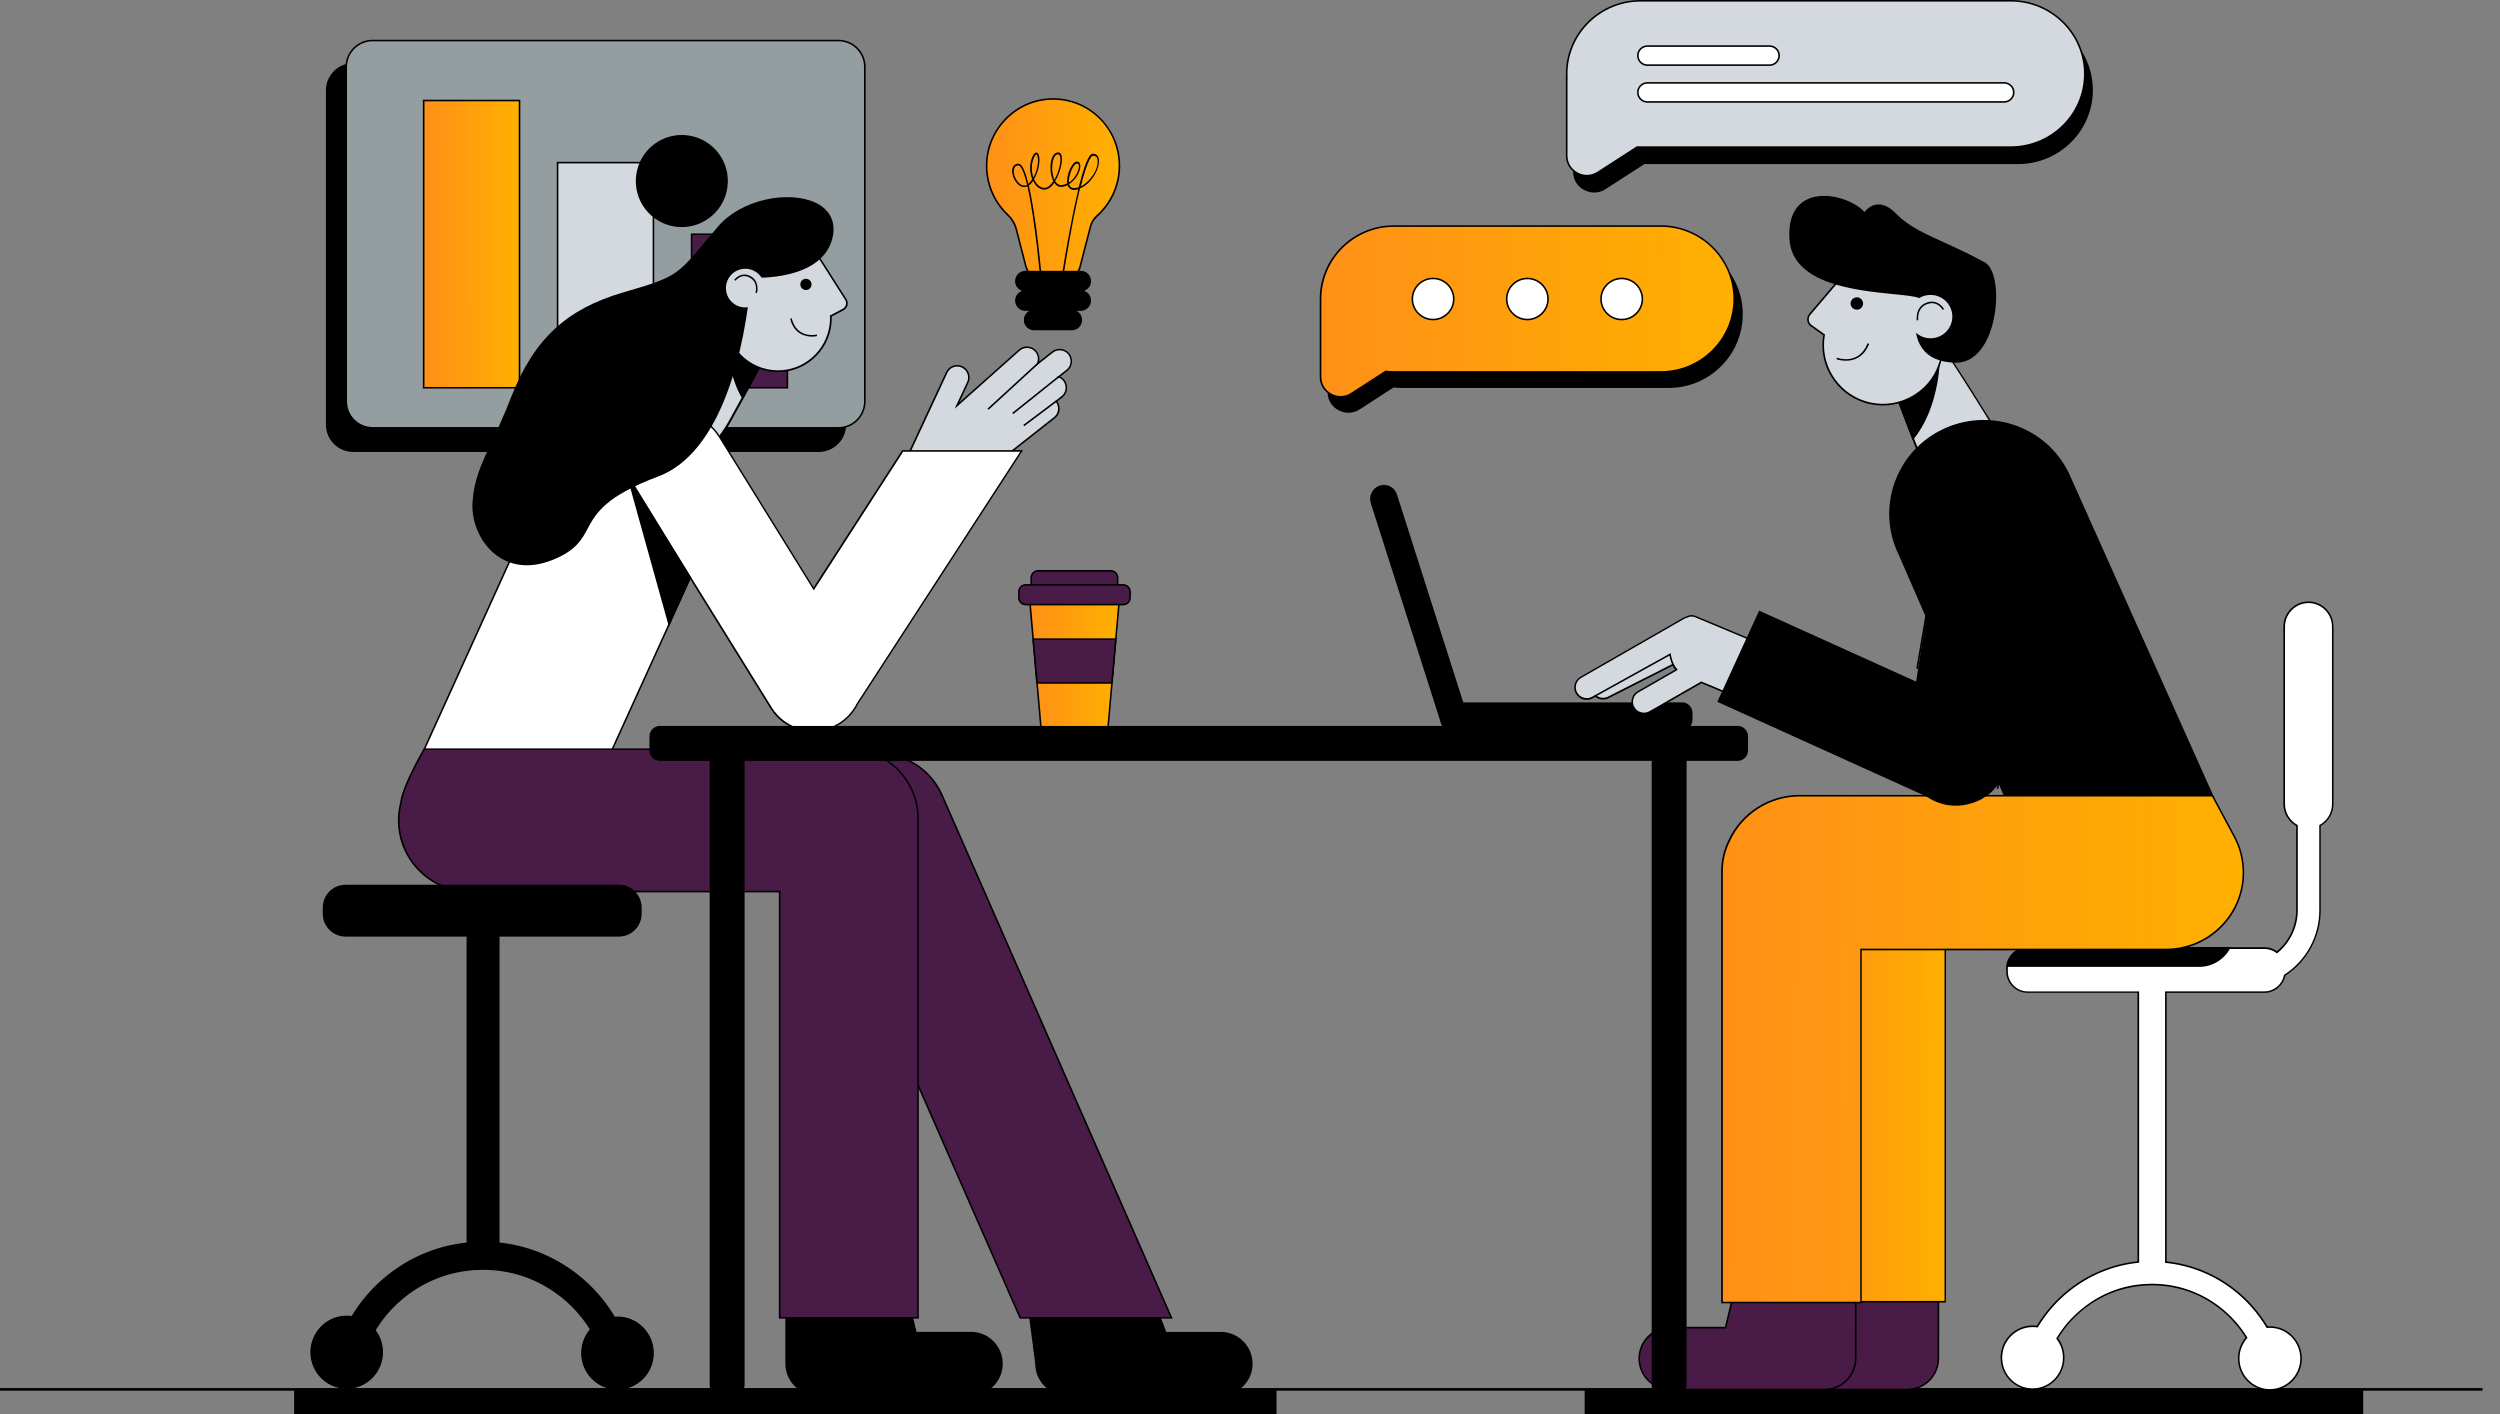 <svg width="76" height="43" viewBox="0 0 76 43" fill="none" xmlns="http://www.w3.org/2000/svg">
<rect x="0" y="0" width="76" height="43" fill="#808080" stroke="none"/>
<path fill-rule="evenodd" clip-rule="evenodd" d="M24.893 13.714H10.735C10.291 13.714 9.932 13.356 9.932 12.912V2.745C9.932 2.301 10.291 1.942 10.735 1.942H24.893C25.337 1.942 25.696 2.301 25.696 2.745V12.915C25.694 13.356 25.335 13.714 24.893 13.714Z" fill="black"/>
<path fill-rule="evenodd" clip-rule="evenodd" d="M24.894 13.739H10.736C10.279 13.739 9.908 13.368 9.908 12.912V2.744C9.908 2.289 10.279 1.918 10.736 1.918H24.894C25.35 1.918 25.721 2.289 25.721 2.744V12.914C25.719 13.368 25.348 13.739 24.894 13.739ZM10.736 1.967C10.306 1.967 9.957 2.316 9.957 2.745V12.915C9.957 13.344 10.306 13.693 10.736 13.693H24.894C25.323 13.693 25.673 13.344 25.673 12.915V2.745C25.673 2.316 25.323 1.967 24.894 1.967H10.736Z" fill="black"/>
<path fill-rule="evenodd" clip-rule="evenodd" d="M25.486 13.005H11.33C10.886 13.005 10.527 12.646 10.527 12.202V2.035C10.527 1.591 10.886 1.232 11.33 1.232H25.489C25.933 1.232 26.292 1.591 26.292 2.035V12.205C26.289 12.646 25.93 13.005 25.486 13.005Z" fill="#949EA0"/>
<path fill-rule="evenodd" clip-rule="evenodd" d="M25.485 13.031H11.329C10.873 13.031 10.502 12.66 10.502 12.204V2.034C10.502 1.579 10.873 1.208 11.329 1.208H25.488C25.944 1.208 26.315 1.579 26.315 2.034V12.204C26.312 12.66 25.941 13.031 25.485 13.031ZM11.329 1.256C10.899 1.256 10.55 1.605 10.55 2.034V12.204C10.55 12.633 10.899 12.982 11.329 12.982H25.487C25.917 12.982 26.266 12.633 26.266 12.204V2.034C26.266 1.605 25.917 1.256 25.487 1.256H11.329Z" fill="black"/>
<rect x="12.879" y="3.056" width="2.914" height="8.733" fill="url(#paint0_linear_50_57487)"/>
<path fill-rule="evenodd" clip-rule="evenodd" d="M15.818 11.812H12.855V3.031H15.818V11.812ZM12.904 11.764H15.769V3.08H12.904V11.764Z" fill="black"/>
<rect x="16.949" y="4.943" width="2.914" height="6.845" fill="#D3D9DE"/>
<path fill-rule="evenodd" clip-rule="evenodd" d="M19.888 11.812H16.926V4.919H19.888V11.812ZM16.975 11.764H19.84V4.968H16.975V11.764Z" fill="black"/>
<rect x="21.021" y="7.12" width="2.914" height="4.668" fill="#491B47"/>
<path fill-rule="evenodd" clip-rule="evenodd" d="M23.962 11.812H21V7.096H23.962V11.812ZM21.046 11.764H23.911V7.144H21.046V11.764Z" fill="black"/>
<path fill-rule="evenodd" clip-rule="evenodd" d="M34.031 5.042C34.031 3.908 33.112 2.992 31.985 3.009C30.898 3.024 30.011 3.92 29.996 5.015C29.989 5.613 30.234 6.151 30.636 6.529C30.762 6.646 30.854 6.798 30.896 6.964L31.187 8.094C31.243 8.312 31.44 8.466 31.666 8.466H32.393C32.599 8.466 32.782 8.324 32.833 8.123L33.151 6.891C33.183 6.766 33.253 6.653 33.35 6.565C33.766 6.193 34.031 5.649 34.031 5.042Z" fill="url(#paint1_linear_50_57487)"/>
<path fill-rule="evenodd" clip-rule="evenodd" d="M32.39 8.49H31.663C31.427 8.49 31.221 8.329 31.162 8.101L30.871 6.972C30.829 6.813 30.742 6.666 30.615 6.546C30.197 6.151 29.962 5.593 29.969 5.015C29.976 4.479 30.19 3.972 30.569 3.59C30.948 3.207 31.452 2.992 31.984 2.985C32.536 2.977 33.056 3.188 33.447 3.577C33.838 3.967 34.055 4.488 34.055 5.042C34.055 5.632 33.802 6.193 33.364 6.585C33.27 6.668 33.204 6.776 33.172 6.898L32.854 8.13C32.798 8.341 32.608 8.49 32.39 8.49ZM32.013 3.033C32.004 3.033 31.994 3.033 31.984 3.033C31.464 3.041 30.975 3.251 30.604 3.624C30.232 3.996 30.025 4.491 30.018 5.015C30.011 5.578 30.241 6.124 30.65 6.509C30.781 6.634 30.873 6.788 30.917 6.957L31.209 8.086C31.262 8.294 31.449 8.439 31.663 8.439H32.39C32.587 8.439 32.757 8.307 32.808 8.113L33.127 6.881C33.16 6.751 33.231 6.634 33.333 6.543C33.761 6.161 34.006 5.612 34.006 5.037C34.006 4.496 33.795 3.986 33.413 3.607C33.037 3.237 32.541 3.033 32.013 3.033Z" fill="black"/>
<path fill-rule="evenodd" clip-rule="evenodd" d="M32.856 8.836H31.17C31.012 8.836 30.883 8.706 30.883 8.547C30.883 8.388 31.012 8.258 31.17 8.258H32.856C33.014 8.258 33.143 8.388 33.143 8.547C33.143 8.706 33.014 8.836 32.856 8.836Z" fill="black"/>
<path fill-rule="evenodd" clip-rule="evenodd" d="M32.857 8.86H31.171C30.998 8.86 30.859 8.718 30.859 8.547C30.859 8.375 31 8.233 31.171 8.233H32.857C33.03 8.233 33.168 8.375 33.168 8.547C33.168 8.718 33.027 8.86 32.857 8.86ZM31.168 8.282C31.022 8.282 30.906 8.402 30.906 8.547C30.906 8.694 31.025 8.812 31.168 8.812H32.855C33.001 8.812 33.117 8.691 33.117 8.547C33.117 8.4 32.998 8.282 32.855 8.282H31.168Z" fill="black"/>
<path fill-rule="evenodd" clip-rule="evenodd" d="M32.856 9.426H31.17C31.012 9.426 30.883 9.296 30.883 9.137C30.883 8.977 31.012 8.848 31.17 8.848H32.856C33.014 8.848 33.143 8.977 33.143 9.137C33.143 9.296 33.014 9.426 32.856 9.426Z" fill="black"/>
<path fill-rule="evenodd" clip-rule="evenodd" d="M32.857 9.45H31.171C30.998 9.45 30.859 9.308 30.859 9.137C30.859 8.965 31 8.823 31.171 8.823H32.857C33.03 8.823 33.168 8.965 33.168 9.137C33.168 9.308 33.027 9.45 32.857 9.45ZM31.168 8.872C31.022 8.872 30.906 8.992 30.906 9.137C30.906 9.281 31.025 9.401 31.168 9.401H32.855C33.001 9.401 33.117 9.281 33.117 9.137C33.117 8.992 32.998 8.872 32.855 8.872H31.168Z" fill="black"/>
<path fill-rule="evenodd" clip-rule="evenodd" d="M32.584 10.017H31.437C31.279 10.017 31.15 9.887 31.15 9.727C31.15 9.568 31.279 9.438 31.437 9.438H32.584C32.742 9.438 32.871 9.568 32.871 9.727C32.874 9.887 32.742 10.017 32.584 10.017Z" fill="black"/>
<path fill-rule="evenodd" clip-rule="evenodd" d="M32.583 10.041H31.436C31.264 10.041 31.125 9.899 31.125 9.728C31.125 9.556 31.266 9.414 31.436 9.414H32.583C32.756 9.414 32.895 9.556 32.895 9.728C32.895 9.899 32.756 10.041 32.583 10.041ZM31.438 9.463C31.293 9.463 31.176 9.583 31.176 9.727C31.176 9.872 31.295 9.992 31.438 9.992H32.586C32.731 9.992 32.848 9.872 32.848 9.727C32.848 9.583 32.729 9.463 32.586 9.463H31.438Z" fill="black"/>
<path fill-rule="evenodd" clip-rule="evenodd" d="M32.303 8.552L32.254 8.544C32.256 8.535 32.402 7.575 32.592 6.627C32.662 6.277 32.725 5.99 32.781 5.755C32.777 5.757 32.769 5.757 32.764 5.76C32.609 5.801 32.531 5.752 32.495 5.701C32.478 5.679 32.465 5.654 32.458 5.63C32.412 5.652 32.363 5.669 32.31 5.679C32.218 5.696 32.135 5.664 32.072 5.586C32.064 5.576 32.057 5.566 32.05 5.556C31.977 5.667 31.889 5.745 31.802 5.76C31.683 5.782 31.566 5.73 31.476 5.613C31.45 5.579 31.425 5.539 31.406 5.5C31.394 5.52 31.379 5.539 31.364 5.556C31.335 5.593 31.306 5.62 31.277 5.64C31.513 6.641 31.671 8.442 31.68 8.542L31.632 8.547C31.629 8.522 31.466 6.676 31.233 5.664C31.153 5.701 31.082 5.684 31.039 5.667C30.864 5.588 30.745 5.316 30.771 5.147C30.788 5.047 30.849 4.986 30.946 4.976C30.973 4.974 31 4.983 31.026 5.005C31.112 5.076 31.192 5.294 31.262 5.588C31.284 5.571 31.304 5.552 31.323 5.525C31.343 5.5 31.362 5.473 31.379 5.446C31.296 5.241 31.291 4.983 31.379 4.78C31.42 4.687 31.459 4.641 31.503 4.638C31.522 4.638 31.549 4.645 31.569 4.687C31.605 4.758 31.61 4.903 31.581 5.054C31.554 5.194 31.505 5.329 31.435 5.446C31.457 5.498 31.483 5.542 31.513 5.579C31.593 5.679 31.692 5.725 31.792 5.706C31.872 5.691 31.953 5.613 32.021 5.505C31.916 5.307 31.909 4.986 31.982 4.797C32.018 4.702 32.074 4.645 32.142 4.636C32.184 4.628 32.259 4.638 32.278 4.765C32.307 4.944 32.218 5.275 32.077 5.505C32.086 5.52 32.096 5.534 32.108 5.549C32.162 5.613 32.227 5.64 32.3 5.625C32.351 5.615 32.4 5.598 32.446 5.574C32.436 5.512 32.441 5.446 32.451 5.392C32.468 5.28 32.512 5.157 32.565 5.064C32.626 4.959 32.691 4.905 32.75 4.912C32.808 4.92 32.842 4.969 32.842 5.045C32.845 5.192 32.721 5.461 32.499 5.598C32.507 5.625 32.517 5.647 32.531 5.664C32.572 5.718 32.648 5.733 32.75 5.703C32.764 5.699 32.779 5.694 32.794 5.689C33.044 4.68 33.175 4.675 33.224 4.675C33.323 4.672 33.392 4.734 33.406 4.841C33.443 5.096 33.2 5.579 32.833 5.728C32.774 5.968 32.709 6.264 32.636 6.627C32.451 7.582 32.305 8.542 32.303 8.552ZM33.236 4.734C33.234 4.734 33.234 4.734 33.231 4.734C33.183 4.736 33.064 4.846 32.855 5.672C33.11 5.537 33.409 5.167 33.365 4.856C33.353 4.775 33.309 4.734 33.236 4.734ZM30.959 5.028C30.956 5.028 30.956 5.028 30.954 5.028C30.878 5.035 30.835 5.079 30.823 5.157C30.798 5.307 30.905 5.554 31.061 5.625C31.117 5.65 31.17 5.647 31.224 5.62C31.153 5.329 31.078 5.113 30.998 5.047C30.985 5.032 30.971 5.028 30.959 5.028ZM32.743 4.969C32.706 4.969 32.658 5.018 32.611 5.096C32.534 5.231 32.483 5.417 32.495 5.552C32.689 5.422 32.801 5.182 32.799 5.052C32.799 5.001 32.779 4.971 32.748 4.966C32.745 4.969 32.743 4.969 32.743 4.969ZM32.164 4.692C32.159 4.692 32.154 4.692 32.152 4.692C32.091 4.702 32.052 4.768 32.03 4.824C31.967 4.988 31.97 5.277 32.055 5.463C32.179 5.245 32.259 4.942 32.232 4.78C32.22 4.702 32.186 4.692 32.164 4.692ZM31.508 4.692C31.506 4.692 31.474 4.697 31.428 4.804C31.343 5 31.355 5.223 31.416 5.397C31.564 5.128 31.581 4.819 31.527 4.716C31.52 4.702 31.513 4.692 31.508 4.692Z" fill="black"/>
<path fill-rule="evenodd" clip-rule="evenodd" d="M51.137 22.179H44.098C43.939 22.179 43.809 22.046 43.809 21.884V21.671C43.809 21.509 43.939 21.376 44.098 21.376H51.137C51.296 21.376 51.426 21.509 51.426 21.671V21.884C51.426 22.046 51.296 22.179 51.137 22.179Z" fill="black"/>
<path fill-rule="evenodd" clip-rule="evenodd" d="M51.138 22.204H44.099C43.925 22.204 43.785 22.061 43.785 21.884V21.671C43.785 21.494 43.925 21.352 44.099 21.352H51.138C51.311 21.352 51.451 21.494 51.451 21.671V21.884C51.451 22.059 51.309 22.204 51.138 22.204ZM44.099 21.401C43.952 21.401 43.833 21.521 43.833 21.671V21.884C43.833 22.034 43.952 22.154 44.099 22.154H51.138C51.285 22.154 51.403 22.034 51.403 21.884V21.671C51.403 21.521 51.285 21.401 51.138 21.401H44.099Z" fill="black"/>
<path fill-rule="evenodd" clip-rule="evenodd" d="M43.804 21.901L41.695 15.289C41.628 15.081 41.741 14.852 41.949 14.784C42.154 14.715 42.378 14.83 42.446 15.041L44.554 21.654C44.621 21.862 44.508 22.091 44.3 22.159C44.093 22.226 43.869 22.11 43.804 21.901Z" fill="black"/>
<path fill-rule="evenodd" clip-rule="evenodd" d="M44.178 22.204C44.113 22.204 44.048 22.189 43.988 22.157C43.889 22.105 43.814 22.017 43.781 21.909L41.672 15.297C41.638 15.189 41.648 15.073 41.699 14.973C41.749 14.872 41.836 14.796 41.942 14.762C42.162 14.688 42.398 14.811 42.468 15.034L44.577 21.646C44.61 21.754 44.601 21.87 44.55 21.97C44.499 22.071 44.413 22.147 44.306 22.182C44.265 22.196 44.222 22.204 44.178 22.204ZM42.068 14.789C42.029 14.789 41.991 14.793 41.955 14.808C41.861 14.84 41.786 14.906 41.74 14.995C41.694 15.086 41.687 15.186 41.718 15.282L43.827 21.894C43.858 21.99 43.923 22.066 44.01 22.113C44.097 22.159 44.198 22.167 44.292 22.135C44.485 22.071 44.594 21.857 44.531 21.661L42.423 15.049C42.391 14.953 42.326 14.877 42.239 14.83C42.184 14.801 42.126 14.789 42.068 14.789Z" fill="black"/>
<path fill-rule="evenodd" clip-rule="evenodd" d="M50.723 7.335H42.613C41.38 7.335 40.381 8.328 40.381 9.552V11.919C40.381 12.399 40.917 12.688 41.322 12.426L42.358 11.755C42.441 11.765 42.528 11.77 42.613 11.77H50.723C51.955 11.77 52.955 10.777 52.955 9.552C52.955 8.328 51.955 7.335 50.723 7.335Z" fill="black"/>
<path fill-rule="evenodd" clip-rule="evenodd" d="M40.993 12.548C40.891 12.548 40.787 12.522 40.69 12.471C40.481 12.36 40.357 12.153 40.357 11.919V9.552C40.357 8.316 41.369 7.311 42.614 7.311H50.724C51.968 7.311 52.98 8.316 52.98 9.552C52.98 10.789 51.968 11.794 50.724 11.794H42.614C42.531 11.794 42.449 11.789 42.364 11.779L41.335 12.445C41.231 12.514 41.112 12.548 40.993 12.548ZM42.613 7.359C41.395 7.359 40.406 8.342 40.406 9.552V11.919C40.406 12.136 40.52 12.327 40.711 12.43C40.903 12.534 41.126 12.524 41.308 12.406L42.351 11.731H42.361C42.446 11.741 42.531 11.746 42.613 11.746H50.723C51.941 11.746 52.931 10.762 52.931 9.552C52.931 8.342 51.941 7.359 50.723 7.359H42.613Z" fill="black"/>
<path fill-rule="evenodd" clip-rule="evenodd" d="M50.488 6.872H42.378C41.146 6.872 40.147 7.865 40.147 9.09V11.457C40.147 11.936 40.683 12.225 41.088 11.963L42.124 11.293C42.206 11.302 42.294 11.307 42.378 11.307H50.488C51.721 11.307 52.72 10.314 52.72 9.09C52.718 7.865 51.721 6.872 50.488 6.872Z" fill="url(#paint2_linear_50_57487)"/>
<path fill-rule="evenodd" clip-rule="evenodd" d="M40.755 12.085C40.653 12.085 40.548 12.059 40.452 12.008C40.243 11.897 40.119 11.69 40.119 11.456V9.089C40.119 7.853 41.131 6.848 42.375 6.848H50.485C51.73 6.848 52.741 7.853 52.741 9.089C52.741 10.326 51.73 11.331 50.485 11.331H42.375C42.293 11.331 42.21 11.326 42.125 11.316L41.097 11.982C40.995 12.052 40.876 12.085 40.755 12.085ZM42.378 6.896C41.16 6.896 40.17 7.879 40.17 9.089V11.456C40.17 11.673 40.284 11.864 40.476 11.967C40.667 12.071 40.891 12.061 41.072 11.943L42.116 11.268H42.125C42.21 11.278 42.295 11.283 42.378 11.283H50.488C51.706 11.283 52.695 10.299 52.695 9.089C52.695 7.879 51.706 6.896 50.488 6.896H42.378Z" fill="black"/>
<ellipse cx="43.564" cy="9.089" rx="0.628" ry="0.624" fill="white"/>
<path fill-rule="evenodd" clip-rule="evenodd" d="M43.565 9.738C43.206 9.738 42.912 9.447 42.912 9.09C42.912 8.733 43.206 8.441 43.565 8.441C43.924 8.441 44.217 8.733 44.217 9.09C44.217 9.447 43.924 9.738 43.565 9.738ZM43.565 8.489C43.232 8.489 42.96 8.759 42.96 9.09C42.96 9.42 43.232 9.69 43.565 9.69C43.897 9.69 44.169 9.42 44.169 9.09C44.169 8.759 43.897 8.489 43.565 8.489Z" fill="black"/>
<ellipse cx="46.431" cy="9.09" rx="0.628" ry="0.624" fill="white"/>
<path fill-rule="evenodd" clip-rule="evenodd" d="M46.432 9.738C46.073 9.738 45.779 9.447 45.779 9.09C45.779 8.733 46.073 8.441 46.432 8.441C46.791 8.441 47.084 8.733 47.084 9.09C47.084 9.447 46.791 9.738 46.432 9.738ZM46.432 8.49C46.099 8.49 45.828 8.759 45.828 9.09C45.828 9.42 46.099 9.69 46.432 9.69C46.764 9.69 47.036 9.42 47.036 9.09C47.036 8.759 46.764 8.49 46.432 8.49Z" fill="black"/>
<ellipse cx="49.298" cy="9.09" rx="0.628" ry="0.624" fill="white"/>
<path fill-rule="evenodd" clip-rule="evenodd" d="M49.299 9.738C48.94 9.738 48.647 9.447 48.647 9.09C48.647 8.733 48.94 8.441 49.299 8.441C49.658 8.441 49.952 8.733 49.952 9.09C49.952 9.447 49.66 9.738 49.299 9.738ZM49.299 8.49C48.966 8.49 48.695 8.759 48.695 9.09C48.695 9.42 48.966 9.69 49.299 9.69C49.631 9.69 49.903 9.42 49.903 9.09C49.903 8.759 49.634 8.49 49.299 8.49Z" fill="black"/>
<path fill-rule="evenodd" clip-rule="evenodd" d="M61.347 0.515H50.096C48.853 0.515 47.846 1.511 47.846 2.739C47.846 2.775 47.846 2.811 47.848 2.848L47.846 2.845V5.219C47.846 5.7 48.386 5.991 48.795 5.727L49.986 4.958C50.023 4.961 50.059 4.961 50.093 4.961H61.347C62.59 4.961 63.598 3.965 63.598 2.736C63.598 1.511 62.59 0.515 61.347 0.515Z" fill="black"/>
<path fill-rule="evenodd" clip-rule="evenodd" d="M48.463 5.854C48.36 5.854 48.255 5.827 48.157 5.776C47.947 5.665 47.822 5.457 47.822 5.223V2.802C47.822 2.781 47.822 2.759 47.822 2.74C47.822 1.499 48.842 0.491 50.097 0.491H61.348C62.603 0.491 63.623 1.499 63.623 2.74C63.623 3.98 62.603 4.988 61.348 4.988H50.097C50.063 4.988 50.029 4.988 49.994 4.986L48.808 5.75C48.703 5.82 48.583 5.854 48.463 5.854ZM47.873 2.892V5.223C47.873 5.44 47.988 5.631 48.182 5.735C48.375 5.839 48.6 5.829 48.783 5.711L49.982 4.937H49.989C50.026 4.94 50.063 4.94 50.097 4.94H61.348C62.576 4.94 63.574 3.953 63.574 2.74C63.574 1.526 62.576 0.54 61.348 0.54H50.097C48.869 0.54 47.871 1.526 47.871 2.74C47.871 2.773 47.871 2.81 47.873 2.848L47.876 2.897L47.873 2.892Z" fill="black"/>
<path fill-rule="evenodd" clip-rule="evenodd" d="M61.126 0.026H49.877C48.635 0.026 47.627 1.022 47.627 2.251C47.627 2.287 47.627 2.323 47.629 2.359L47.627 2.357V4.731C47.627 5.212 48.167 5.502 48.576 5.239L49.767 4.47C49.804 4.472 49.84 4.472 49.875 4.472H61.126C62.369 4.472 63.376 3.476 63.376 2.248C63.376 1.02 62.369 0.026 61.126 0.026Z" fill="#D3D9DE"/>
<path fill-rule="evenodd" clip-rule="evenodd" d="M48.244 5.365C48.142 5.365 48.036 5.338 47.939 5.287C47.728 5.176 47.603 4.968 47.603 4.734V2.311C47.603 2.29 47.603 2.268 47.603 2.248C47.603 1.008 48.623 0 49.878 0H61.127C62.382 0 63.402 1.008 63.402 2.248C63.402 3.489 62.382 4.497 61.127 4.497H49.878C49.844 4.497 49.81 4.497 49.776 4.494L48.589 5.258C48.484 5.328 48.364 5.365 48.244 5.365ZM47.652 2.403V4.731C47.652 4.949 47.767 5.14 47.961 5.244C48.154 5.348 48.379 5.338 48.562 5.22L49.761 4.446H49.768C49.805 4.448 49.842 4.448 49.876 4.448H61.127C62.355 4.448 63.353 3.462 63.353 2.248C63.353 1.035 62.355 0.048 61.127 0.048H49.878C48.65 0.048 47.652 1.035 47.652 2.248C47.652 2.285 47.652 2.321 47.655 2.357L47.657 2.405L47.652 2.403Z" fill="black"/>
<path fill-rule="evenodd" clip-rule="evenodd" d="M53.793 1.981H50.084C49.923 1.981 49.791 1.85 49.791 1.691C49.791 1.531 49.923 1.4 50.084 1.4H53.793C53.954 1.4 54.086 1.531 54.086 1.691C54.086 1.85 53.954 1.981 53.793 1.981Z" fill="white"/>
<path fill-rule="evenodd" clip-rule="evenodd" d="M53.792 2.005H50.084C49.907 2.005 49.766 1.864 49.766 1.69C49.766 1.516 49.907 1.376 50.084 1.376H53.792C53.968 1.376 54.11 1.516 54.11 1.69C54.11 1.864 53.968 2.005 53.792 2.005ZM50.084 1.425C49.934 1.425 49.814 1.543 49.814 1.69C49.814 1.838 49.934 1.956 50.084 1.956H53.792C53.941 1.956 54.061 1.838 54.061 1.69C54.061 1.543 53.941 1.425 53.792 1.425H50.084Z" fill="black"/>
<path fill-rule="evenodd" clip-rule="evenodd" d="M60.923 3.1H50.083C49.921 3.1 49.789 2.969 49.789 2.81C49.789 2.65 49.921 2.52 50.083 2.52H60.923C61.084 2.52 61.217 2.65 61.217 2.81C61.217 2.969 61.084 3.1 60.923 3.1Z" fill="white"/>
<path fill-rule="evenodd" clip-rule="evenodd" d="M60.924 3.124H50.084C49.907 3.124 49.766 2.983 49.766 2.809C49.766 2.635 49.907 2.495 50.084 2.495H60.924C61.1 2.495 61.242 2.635 61.242 2.809C61.242 2.983 61.098 3.124 60.924 3.124ZM50.084 2.543C49.934 2.543 49.814 2.662 49.814 2.809C49.814 2.957 49.934 3.075 50.084 3.075H60.924C61.073 3.075 61.193 2.957 61.193 2.809C61.193 2.662 61.073 2.543 60.924 2.543H50.084Z" fill="black"/>
<path fill-rule="evenodd" clip-rule="evenodd" d="M34.032 18.163L33.919 19.431L33.801 20.761L33.676 22.189H31.651L31.524 20.761L31.406 19.431L31.293 18.163H34.032Z" fill="url(#paint3_linear_50_57487)"/>
<path fill-rule="evenodd" clip-rule="evenodd" d="M33.699 22.213H31.63L31.27 18.139H34.059L33.699 22.213ZM31.674 22.164H33.656L34.007 18.188H31.323L31.674 22.164Z" fill="black"/>
<path fill-rule="evenodd" clip-rule="evenodd" d="M33.77 17.952H31.555C31.442 17.952 31.348 17.859 31.348 17.741V17.564C31.348 17.449 31.439 17.354 31.555 17.354H33.77C33.883 17.354 33.976 17.447 33.976 17.564V17.741C33.976 17.859 33.883 17.952 33.77 17.952Z" fill="#491B47"/>
<path fill-rule="evenodd" clip-rule="evenodd" d="M33.77 17.977H31.555C31.428 17.977 31.324 17.871 31.324 17.741V17.565C31.324 17.435 31.428 17.329 31.555 17.329H33.77C33.898 17.329 34.001 17.435 34.001 17.565V17.741C34.001 17.871 33.898 17.977 33.77 17.977ZM31.555 17.378C31.454 17.378 31.372 17.462 31.372 17.565V17.741C31.372 17.844 31.454 17.928 31.555 17.928H33.77C33.871 17.928 33.953 17.844 33.953 17.741V17.565C33.953 17.462 33.871 17.378 33.77 17.378H31.555Z" fill="black"/>
<path fill-rule="evenodd" clip-rule="evenodd" d="M33.92 19.432L33.802 20.761H31.524L31.406 19.432H33.92Z" fill="#491B47"/>
<path fill-rule="evenodd" clip-rule="evenodd" d="M33.824 20.785H31.503L31.381 19.406H33.947L33.824 20.785ZM31.547 20.736H33.781L33.894 19.455H31.434L31.547 20.736Z" fill="black"/>
<path fill-rule="evenodd" clip-rule="evenodd" d="M34.149 18.379H31.181C31.068 18.379 30.975 18.286 30.975 18.168V17.991C30.975 17.876 31.066 17.78 31.181 17.78H34.149C34.262 17.78 34.356 17.873 34.356 17.991V18.168C34.354 18.286 34.262 18.379 34.149 18.379Z" fill="#491B47"/>
<path fill-rule="evenodd" clip-rule="evenodd" d="M34.148 18.404H31.18C31.053 18.404 30.949 18.298 30.949 18.168V17.991C30.949 17.861 31.053 17.756 31.18 17.756H34.148C34.276 17.756 34.379 17.861 34.379 17.991V18.168C34.377 18.298 34.273 18.404 34.148 18.404ZM31.18 17.805C31.079 17.805 30.997 17.888 30.997 17.991V18.168C30.997 18.271 31.079 18.354 31.18 18.354H34.148C34.249 18.354 34.331 18.271 34.331 18.168V17.991C34.331 17.888 34.249 17.805 34.148 17.805H31.18Z" fill="black"/>
<rect y="42.197" width="75.469" height="0.081" fill="black"/>
<rect x="48.201" y="42.244" width="23.619" height="0.732" fill="black"/>
<path fill-rule="evenodd" clip-rule="evenodd" d="M71.841 43.001H48.174V42.22H71.841V43.001ZM48.225 42.952H71.795V42.269H48.225V42.952Z" fill="black"/>
<rect x="8.967" y="42.244" width="29.816" height="0.732" fill="black"/>
<path fill-rule="evenodd" clip-rule="evenodd" d="M38.806 43.001H8.941V42.22H38.806V43.001ZM8.99 42.952H38.757V42.269H8.99V42.952Z" fill="black"/>
<path fill-rule="evenodd" clip-rule="evenodd" d="M32.491 10.762C32.37 10.609 32.146 10.582 31.993 10.704L31.541 11.061C31.599 10.937 31.58 10.784 31.485 10.677C31.354 10.531 31.131 10.516 30.985 10.648L29.093 12.332L29.42 11.625C29.503 11.447 29.425 11.236 29.248 11.153C29.071 11.071 28.859 11.148 28.777 11.326L27.613 13.825C27.53 14.003 27.608 14.214 27.786 14.297C27.963 14.38 28.927 14.467 29.046 14.62C29.165 14.773 29.386 14.8 29.54 14.678L32.056 12.697C32.209 12.578 32.236 12.357 32.114 12.204C32.112 12.201 32.112 12.201 32.11 12.199L32.28 12.065C32.433 11.943 32.459 11.72 32.338 11.567C32.297 11.513 32.241 11.477 32.182 11.455L32.428 11.263C32.586 11.139 32.612 10.915 32.491 10.762Z" fill="#D3D9DE"/>
<path fill-rule="evenodd" clip-rule="evenodd" d="M29.323 14.778C29.309 14.778 29.294 14.778 29.277 14.776C29.178 14.764 29.088 14.715 29.027 14.635C28.959 14.547 28.544 14.474 28.242 14.421C28.031 14.384 27.846 14.35 27.776 14.319C27.684 14.275 27.616 14.199 27.579 14.105C27.545 14.01 27.55 13.908 27.591 13.815L28.755 11.316C28.842 11.126 29.068 11.044 29.258 11.131C29.447 11.219 29.53 11.445 29.442 11.634L29.163 12.235L30.968 10.628C31.043 10.56 31.14 10.526 31.242 10.533C31.344 10.538 31.437 10.584 31.502 10.66C31.582 10.752 31.614 10.874 31.59 10.99L31.978 10.684C32.059 10.621 32.158 10.594 32.258 10.606C32.357 10.618 32.447 10.669 32.51 10.747C32.639 10.912 32.61 11.151 32.447 11.28L32.233 11.447C32.282 11.472 32.326 11.508 32.36 11.552C32.489 11.717 32.459 11.955 32.297 12.084L32.144 12.203C32.197 12.279 32.221 12.374 32.212 12.466C32.2 12.566 32.151 12.656 32.071 12.716L29.554 14.698C29.488 14.749 29.408 14.778 29.323 14.778ZM29.1 11.143C28.976 11.143 28.857 11.214 28.801 11.336L27.638 13.835C27.601 13.915 27.596 14.005 27.628 14.088C27.657 14.17 27.718 14.236 27.798 14.275C27.864 14.306 28.053 14.338 28.252 14.374C28.682 14.45 28.993 14.511 29.066 14.605C29.119 14.674 29.197 14.717 29.285 14.727C29.372 14.737 29.457 14.713 29.525 14.659L32.042 12.678C32.11 12.624 32.154 12.546 32.163 12.459C32.173 12.371 32.149 12.286 32.095 12.218L32.076 12.194L32.268 12.043C32.338 11.99 32.382 11.909 32.392 11.822C32.401 11.734 32.377 11.647 32.324 11.579C32.287 11.53 32.236 11.496 32.18 11.474L32.139 11.46L32.418 11.241C32.562 11.129 32.586 10.92 32.474 10.776C32.362 10.633 32.154 10.609 32.01 10.72L31.478 11.139L31.52 11.046C31.575 10.927 31.554 10.786 31.466 10.689C31.408 10.623 31.328 10.584 31.238 10.579C31.15 10.575 31.065 10.604 31 10.662L29.02 12.427L29.399 11.615C29.477 11.45 29.404 11.253 29.238 11.175C29.192 11.153 29.146 11.143 29.1 11.143Z" fill="black"/>
<path fill-rule="evenodd" clip-rule="evenodd" d="M30.021 12.42L31.525 11.04L31.558 11.076L30.054 12.456L30.021 12.42Z" fill="black"/>
<path fill-rule="evenodd" clip-rule="evenodd" d="M30.772 12.551L32.171 11.433L32.201 11.471L30.802 12.589L30.772 12.551Z" fill="black"/>
<path fill-rule="evenodd" clip-rule="evenodd" d="M31.107 12.918L32.096 12.175L32.125 12.214L31.137 12.957L31.107 12.918Z" fill="black"/>
<path fill-rule="evenodd" clip-rule="evenodd" d="M37.111 40.514H35.438L34.502 38.047L31.252 39.569L31.497 41.458C31.497 41.976 31.92 42.401 32.44 42.401H37.114C37.631 42.401 38.056 41.978 38.056 41.458C38.054 40.938 37.629 40.514 37.111 40.514Z" fill="black"/>
<path fill-rule="evenodd" clip-rule="evenodd" d="M37.111 42.423H32.437C31.905 42.423 31.473 41.99 31.47 41.458L31.223 39.554L31.24 39.547L34.514 38.013L34.524 38.037L35.454 40.49H37.111C37.643 40.49 38.078 40.923 38.078 41.458C38.078 41.992 37.643 42.423 37.111 42.423ZM31.276 39.583L31.521 41.458C31.521 41.964 31.932 42.377 32.44 42.377H37.114C37.619 42.377 38.032 41.966 38.032 41.458C38.032 40.95 37.621 40.539 37.114 40.539H35.423L35.418 40.524L34.492 38.081L31.276 39.583Z" fill="black"/>
<path fill-rule="evenodd" clip-rule="evenodd" d="M25.862 23.092C24.798 23.559 24.315 24.803 24.781 25.868L31.012 40.062H35.611L28.636 24.174C28.168 23.109 26.926 22.623 25.862 23.092Z" fill="#491B47"/>
<path fill-rule="evenodd" clip-rule="evenodd" d="M35.65 40.086H30.998L30.991 40.072L24.76 25.878C24.288 24.804 24.777 23.542 25.853 23.07C26.373 22.842 26.953 22.83 27.483 23.036C28.012 23.243 28.43 23.644 28.659 24.164L35.65 40.086ZM31.027 40.038H35.575L28.615 24.184C28.391 23.676 27.983 23.282 27.466 23.08C26.948 22.878 26.382 22.89 25.875 23.114C25.367 23.338 24.973 23.746 24.772 24.264C24.57 24.782 24.582 25.348 24.806 25.856L31.027 40.038Z" fill="black"/>
<path fill-rule="evenodd" clip-rule="evenodd" d="M29.517 40.515H27.843L27.503 39.073L23.9 39.569L23.903 41.458C23.903 41.976 24.326 42.401 24.845 42.401H29.519C30.037 42.401 30.462 41.978 30.462 41.458C30.457 40.938 30.034 40.515 29.517 40.515Z" fill="black"/>
<path fill-rule="evenodd" clip-rule="evenodd" d="M29.516 42.423H24.842C24.31 42.423 23.875 41.99 23.875 41.456L23.873 39.547L27.519 39.044L27.862 40.488H29.516C30.048 40.488 30.483 40.921 30.483 41.456C30.483 41.99 30.048 42.423 29.516 42.423ZM23.921 39.591L23.924 41.458C23.924 41.964 24.334 42.377 24.842 42.377H29.516C30.021 42.377 30.434 41.966 30.434 41.458C30.434 40.95 30.023 40.539 29.516 40.539H27.823L27.483 39.1L23.921 39.591Z" fill="black"/>
<path fill-rule="evenodd" clip-rule="evenodd" d="M17.383 25.477L12.238 24.23L17.177 13.353C17.772 12.043 19.314 11.464 20.624 12.06C21.933 12.655 22.511 14.199 21.916 15.509L17.383 25.477Z" fill="white"/>
<path fill-rule="evenodd" clip-rule="evenodd" d="M17.399 25.506L17.379 25.502L12.205 24.247L12.217 24.22L17.156 13.343C17.756 12.023 19.318 11.437 20.634 12.038C21.273 12.329 21.762 12.852 22.007 13.508C22.252 14.165 22.228 14.88 21.939 15.519L17.399 25.506ZM12.273 24.213L17.372 25.45L21.895 15.502C22.18 14.875 22.204 14.175 21.963 13.528C21.723 12.881 21.244 12.371 20.618 12.084C19.32 11.493 17.79 12.069 17.2 13.363L12.273 24.213Z" fill="black"/>
<path fill-rule="evenodd" clip-rule="evenodd" d="M20.926 12.739L22.889 9.844L22.93 9.871L20.966 12.766L20.926 12.739Z" fill="black"/>
<path fill-rule="evenodd" clip-rule="evenodd" d="M23.531 10.282C23.485 10.38 23.434 10.475 23.385 10.569C23.373 10.591 23.363 10.613 23.351 10.633C23.344 10.647 23.336 10.659 23.329 10.674C23.261 10.805 23.195 10.936 23.128 11.065C23.059 11.194 22.991 11.325 22.921 11.454C22.882 11.527 22.843 11.6 22.804 11.673C22.775 11.729 22.744 11.787 22.712 11.843L22.576 12.094L22.544 12.155L22.503 12.23L22.292 12.614C22.221 12.743 22.151 12.872 22.073 12.996C21.995 13.12 21.913 13.239 21.816 13.351C21.566 13.635 21.065 13.669 20.618 13.411C20.11 13.117 19.863 12.558 20.064 12.162C20.13 12.03 20.212 11.911 20.297 11.792C20.385 11.675 20.48 11.564 20.572 11.449L20.849 11.109L21.131 10.771C21.223 10.657 21.318 10.547 21.413 10.433C21.507 10.321 21.602 10.21 21.697 10.098C21.791 9.986 21.889 9.876 21.986 9.765C22.083 9.655 22.178 9.543 22.277 9.434C22.455 9.237 22.804 9.21 23.12 9.39C23.417 9.558 23.591 9.855 23.57 10.115C23.572 10.173 23.558 10.231 23.531 10.282Z" fill="#D3D9DE"/>
<path fill-rule="evenodd" clip-rule="evenodd" d="M21.24 13.608C21.036 13.608 20.818 13.55 20.611 13.43C20.094 13.131 19.841 12.555 20.05 12.149C20.118 12.015 20.203 11.891 20.286 11.777C20.351 11.687 20.422 11.602 20.49 11.519C20.514 11.49 20.536 11.463 20.56 11.434L20.837 11.094L21.119 10.756C21.184 10.676 21.252 10.596 21.318 10.518C21.347 10.484 21.374 10.452 21.403 10.418C21.474 10.333 21.546 10.248 21.619 10.165L21.69 10.083C21.758 10.002 21.831 9.92 21.899 9.842L21.979 9.752C22.076 9.64 22.173 9.531 22.27 9.421C22.457 9.212 22.826 9.193 23.145 9.373C23.444 9.543 23.631 9.844 23.606 10.119C23.601 10.182 23.584 10.241 23.558 10.294C23.509 10.391 23.46 10.489 23.412 10.583L23.378 10.649C23.373 10.656 23.371 10.664 23.366 10.673L23.356 10.69C23.334 10.734 23.312 10.778 23.291 10.819C23.247 10.904 23.201 10.994 23.154 11.082L23.133 11.126C23.072 11.24 23.011 11.357 22.95 11.471L22.926 11.517C22.897 11.573 22.865 11.631 22.834 11.687C22.805 11.743 22.773 11.801 22.741 11.857L22.533 12.244L22.321 12.628C22.307 12.655 22.292 12.681 22.277 12.708C22.222 12.808 22.166 12.912 22.103 13.01C22.032 13.122 21.947 13.25 21.845 13.367C21.697 13.525 21.481 13.608 21.24 13.608ZM22.695 9.295C22.537 9.295 22.396 9.348 22.302 9.45C22.204 9.56 22.107 9.669 22.01 9.781L21.93 9.871C21.862 9.949 21.789 10.031 21.721 10.112L21.651 10.194C21.578 10.279 21.507 10.362 21.434 10.447C21.405 10.481 21.378 10.513 21.349 10.547C21.284 10.625 21.216 10.705 21.15 10.783L20.868 11.121L20.591 11.459C20.567 11.488 20.545 11.517 20.521 11.544C20.453 11.626 20.383 11.711 20.319 11.799C20.239 11.911 20.154 12.035 20.086 12.166C19.892 12.55 20.135 13.097 20.63 13.384C21.06 13.632 21.551 13.608 21.796 13.328C21.896 13.214 21.981 13.087 22.051 12.976C22.112 12.878 22.17 12.776 22.224 12.677C22.238 12.65 22.253 12.623 22.268 12.596L22.554 12.076L22.69 11.826C22.722 11.77 22.751 11.714 22.783 11.655C22.814 11.6 22.843 11.541 22.875 11.485L22.899 11.439C22.96 11.325 23.023 11.208 23.081 11.094L23.103 11.05C23.149 10.963 23.195 10.875 23.239 10.79C23.261 10.746 23.283 10.702 23.305 10.661L23.314 10.644C23.319 10.637 23.322 10.627 23.327 10.62L23.361 10.557C23.409 10.464 23.458 10.367 23.506 10.27C23.531 10.221 23.545 10.168 23.55 10.112C23.572 9.859 23.392 9.57 23.113 9.411C22.977 9.334 22.831 9.295 22.695 9.295Z" fill="black"/>
<path fill-rule="evenodd" clip-rule="evenodd" d="M23.353 10.635C23.346 10.649 23.339 10.662 23.331 10.676C23.263 10.807 23.198 10.939 23.13 11.068C23.062 11.196 22.994 11.328 22.923 11.457C22.884 11.529 22.846 11.602 22.807 11.675C22.778 11.731 22.746 11.79 22.714 11.845L22.578 12.096C22.374 11.753 22.265 11.374 22.207 11.029C22.199 10.992 22.195 10.956 22.19 10.919C22.112 10.365 22.168 9.925 22.168 9.925L22.678 10.197L23.363 10.564C23.363 10.586 23.358 10.61 23.353 10.635Z" fill="black"/>
<path fill-rule="evenodd" clip-rule="evenodd" d="M22.581 12.142L22.559 12.105C22.379 11.804 22.253 11.442 22.185 11.028C22.178 10.992 22.173 10.956 22.168 10.919C22.093 10.367 22.144 9.925 22.146 9.92L22.151 9.886L23.392 10.55L23.39 10.566C23.387 10.593 23.383 10.617 23.378 10.642L23.375 10.647C23.37 10.654 23.368 10.661 23.363 10.671L23.353 10.688C23.331 10.732 23.31 10.776 23.288 10.817C23.244 10.902 23.198 10.992 23.152 11.079L23.13 11.123C23.069 11.238 23.009 11.354 22.948 11.468L22.923 11.515C22.894 11.571 22.863 11.629 22.831 11.685C22.802 11.741 22.77 11.799 22.739 11.855L22.581 12.142ZM22.187 9.961C22.177 10.075 22.151 10.457 22.214 10.912C22.219 10.948 22.224 10.985 22.231 11.021C22.296 11.41 22.413 11.755 22.578 12.045L22.695 11.833C22.726 11.777 22.756 11.721 22.787 11.663C22.819 11.607 22.848 11.549 22.879 11.493L22.904 11.447C22.965 11.332 23.028 11.216 23.086 11.101L23.108 11.057C23.154 10.97 23.2 10.883 23.244 10.797C23.266 10.754 23.288 10.71 23.309 10.668L23.319 10.652C23.322 10.644 23.326 10.637 23.329 10.63C23.334 10.613 23.336 10.596 23.339 10.579L22.187 9.961Z" fill="black"/>
<path fill-rule="evenodd" clip-rule="evenodd" d="M23.149 6.942C23.783 6.825 24.402 7.102 24.755 7.6L24.76 7.608C24.786 7.647 24.811 7.686 24.835 7.724L25.712 9.1C25.785 9.205 25.748 9.351 25.637 9.409L25.26 9.609C25.294 10.396 24.74 11.114 23.946 11.259C23.076 11.42 22.236 10.839 22.075 9.968L21.864 8.816C21.699 7.946 22.279 7.102 23.149 6.942Z" fill="#D3D9DE"/>
<path fill-rule="evenodd" clip-rule="evenodd" d="M23.652 11.31C22.88 11.31 22.192 10.758 22.049 9.973L21.837 8.821C21.76 8.393 21.852 7.96 22.1 7.6C22.348 7.24 22.719 7 23.147 6.92L23.152 6.944L23.147 6.92C23.735 6.81 24.337 7.039 24.713 7.505L24.709 7.484L24.782 7.595C24.808 7.634 24.835 7.673 24.857 7.715L25.731 9.088C25.77 9.144 25.782 9.212 25.765 9.278C25.748 9.343 25.705 9.399 25.646 9.431L25.284 9.623C25.311 10.425 24.74 11.138 23.951 11.284C23.846 11.301 23.749 11.31 23.652 11.31ZM23.436 6.939C23.341 6.939 23.247 6.946 23.154 6.966C22.741 7.041 22.379 7.277 22.139 7.625C21.898 7.975 21.808 8.395 21.884 8.809L22.095 9.961C22.17 10.374 22.406 10.736 22.753 10.977C23.103 11.218 23.523 11.308 23.936 11.232C24.709 11.091 25.265 10.391 25.231 9.606V9.591L25.62 9.385C25.668 9.36 25.702 9.314 25.715 9.263C25.727 9.21 25.717 9.156 25.688 9.11L24.811 7.734C24.789 7.695 24.762 7.656 24.736 7.617L24.731 7.61C24.432 7.187 23.944 6.939 23.436 6.939Z" fill="black"/>
<ellipse cx="24.499" cy="8.647" rx="0.146" ry="0.146" fill="black"/>
<path fill-rule="evenodd" clip-rule="evenodd" d="M24.5 8.817C24.475 8.817 24.453 8.812 24.432 8.802C24.39 8.783 24.359 8.751 24.342 8.707C24.325 8.666 24.327 8.62 24.344 8.576C24.363 8.535 24.395 8.503 24.439 8.486C24.48 8.469 24.526 8.472 24.57 8.489C24.611 8.508 24.643 8.54 24.66 8.583C24.677 8.625 24.674 8.671 24.657 8.715C24.64 8.759 24.607 8.788 24.563 8.805C24.541 8.812 24.519 8.817 24.5 8.817ZM24.5 8.525C24.485 8.525 24.47 8.527 24.456 8.532C24.427 8.544 24.402 8.566 24.388 8.598C24.376 8.627 24.373 8.661 24.385 8.69C24.398 8.719 24.419 8.744 24.451 8.758C24.48 8.771 24.514 8.773 24.543 8.761C24.572 8.749 24.597 8.727 24.611 8.695C24.623 8.666 24.626 8.632 24.614 8.603C24.602 8.574 24.58 8.549 24.548 8.535C24.531 8.527 24.517 8.525 24.5 8.525Z" fill="black"/>
<path fill-rule="evenodd" clip-rule="evenodd" d="M24.692 10.233C24.49 10.233 24.138 10.163 24.021 9.689L24.068 9.677C24.223 10.304 24.804 10.178 24.828 10.17L24.84 10.216C24.838 10.221 24.777 10.233 24.692 10.233Z" fill="black"/>
<ellipse cx="20.728" cy="5.503" rx="1.375" ry="1.376" fill="black"/>
<path fill-rule="evenodd" clip-rule="evenodd" d="M20.729 6.903C20.666 6.903 20.602 6.898 20.537 6.891C19.772 6.787 19.235 6.079 19.342 5.313C19.446 4.547 20.153 4.01 20.918 4.117C21.683 4.222 22.22 4.929 22.113 5.695C22.019 6.393 21.416 6.903 20.729 6.903ZM20.726 4.151C20.063 4.151 19.482 4.642 19.39 5.318C19.341 5.675 19.434 6.03 19.652 6.32C19.871 6.606 20.187 6.794 20.544 6.842C20.607 6.85 20.668 6.854 20.729 6.854C21.392 6.854 21.972 6.363 22.067 5.687C22.116 5.33 22.023 4.975 21.805 4.686C21.586 4.399 21.27 4.212 20.913 4.163C20.85 4.153 20.787 4.151 20.726 4.151Z" fill="black"/>
<path fill-rule="evenodd" clip-rule="evenodd" d="M31.058 13.708H27.443L24.739 17.899L21.868 13.268C21.431 12.561 20.503 12.344 19.796 12.782C19.089 13.219 18.873 14.148 19.31 14.856L23.44 21.517C23.877 22.224 24.805 22.441 25.512 22.003C25.757 21.85 25.944 21.639 26.066 21.395L31.058 13.708Z" fill="white"/>
<path fill-rule="evenodd" clip-rule="evenodd" d="M24.72 22.256C24.603 22.256 24.484 22.242 24.367 22.215C23.969 22.122 23.631 21.879 23.418 21.532L19.288 14.87C18.843 14.153 19.065 13.21 19.781 12.765C20.498 12.32 21.44 12.541 21.885 13.258L24.734 17.856L27.426 13.684H31.099L26.082 21.408C25.956 21.66 25.762 21.874 25.521 22.025C25.279 22.176 25.002 22.256 24.72 22.256ZM20.588 12.582C20.321 12.582 20.053 12.653 19.81 12.804C19.118 13.234 18.902 14.148 19.332 14.843L23.462 21.505C23.67 21.84 23.996 22.076 24.382 22.166C24.766 22.256 25.164 22.191 25.5 21.984C25.733 21.838 25.922 21.631 26.044 21.386L26.046 21.383L31.014 13.732H27.457L24.739 17.946L21.849 13.283C21.567 12.833 21.083 12.582 20.588 12.582Z" fill="black"/>
<path fill-rule="evenodd" clip-rule="evenodd" d="M22.804 8.418C22.804 8.418 25.056 8.571 25.297 7.144C25.537 5.717 22.906 5.651 21.833 6.916C20.591 8.374 20.752 8.391 18.983 8.904C17.263 9.403 16.27 10.283 15.558 12.092C14.909 13.742 14.47 14.202 14.389 15.247C14.309 16.29 15.245 17.691 16.901 16.951C18.361 16.3 17.22 15.505 19.999 14.462C22.537 13.509 22.804 8.418 22.804 8.418Z" fill="black"/>
<path fill-rule="evenodd" clip-rule="evenodd" d="M16.016 17.185C15.627 17.185 15.333 17.051 15.127 16.905C14.621 16.55 14.318 15.882 14.366 15.245C14.417 14.566 14.624 14.129 14.932 13.467C15.1 13.11 15.306 12.668 15.535 12.082C15.897 11.163 16.322 10.496 16.876 9.988C17.415 9.492 18.083 9.14 18.977 8.88C20.537 8.428 20.588 8.367 21.44 7.346C21.55 7.214 21.673 7.066 21.817 6.898C22.157 6.497 22.677 6.203 23.277 6.067C23.831 5.943 24.394 5.977 24.783 6.157C25.206 6.354 25.397 6.706 25.325 7.146C25.225 7.74 24.756 8.153 23.969 8.338C23.449 8.462 22.944 8.447 22.83 8.442C22.818 8.624 22.73 9.813 22.38 11.087C22.157 11.897 21.873 12.585 21.532 13.127C21.107 13.808 20.595 14.265 20.012 14.484C18.392 15.091 18.112 15.612 17.864 16.071C17.69 16.395 17.527 16.698 16.915 16.973C16.57 17.126 16.271 17.185 16.016 17.185ZM23.928 6.042C23.719 6.042 23.5 6.067 23.282 6.115C22.691 6.249 22.183 6.538 21.848 6.93C21.707 7.098 21.581 7.246 21.472 7.377C20.609 8.408 20.558 8.471 18.987 8.926C18.1 9.184 17.439 9.531 16.905 10.022C16.358 10.526 15.936 11.187 15.576 12.098C15.345 12.684 15.139 13.129 14.971 13.487C14.665 14.143 14.461 14.578 14.41 15.247C14.364 15.857 14.668 16.523 15.151 16.864C15.484 17.097 16.055 17.299 16.888 16.927C17.485 16.659 17.639 16.377 17.816 16.047C18.066 15.58 18.353 15.052 19.988 14.437C20.561 14.221 21.064 13.771 21.484 13.1C21.822 12.56 22.103 11.88 22.327 11.075C22.706 9.701 22.776 8.427 22.776 8.415L22.779 8.391L22.803 8.393C22.808 8.393 23.371 8.43 23.952 8.291C24.729 8.107 25.171 7.72 25.269 7.139C25.339 6.723 25.157 6.39 24.756 6.203C24.53 6.096 24.241 6.042 23.928 6.042Z" fill="black"/>
<ellipse cx="22.656" cy="8.758" rx="0.588" ry="0.588" fill="#D3D9DE"/>
<path fill-rule="evenodd" clip-rule="evenodd" d="M23.013 8.911L22.966 8.897C22.971 8.885 23.056 8.581 22.794 8.44C22.532 8.299 22.366 8.525 22.359 8.535L22.32 8.505C22.323 8.503 22.52 8.236 22.818 8.396C23.112 8.556 23.013 8.909 23.013 8.911Z" fill="black"/>
<path fill-rule="evenodd" clip-rule="evenodd" d="M19.082 14.464L20.34 18.981L20.977 17.549L19.082 14.464Z" fill="black"/>
<path fill-rule="evenodd" clip-rule="evenodd" d="M20.335 19.051L19.014 14.303L21.006 17.548L21.001 17.561L20.335 19.051ZM19.152 14.624L20.345 18.907L20.95 17.551L19.152 14.624Z" fill="black"/>
<path fill-rule="evenodd" clip-rule="evenodd" d="M25.803 22.773C25.794 22.773 25.784 22.773 25.774 22.773C25.764 22.773 25.755 22.773 25.745 22.773H14.862H14.279H12.897C12.897 22.773 12.253 23.853 12.185 24.395C12.142 24.568 12.117 24.75 12.117 24.937C12.117 26.131 13.084 27.101 14.279 27.101H23.697V40.059H27.907V24.937V24.881C27.909 23.717 26.967 22.773 25.803 22.773Z" fill="#491B47"/>
<path fill-rule="evenodd" clip-rule="evenodd" d="M27.934 40.086H23.676V27.128H14.282C13.077 27.128 12.096 26.146 12.096 24.94C12.096 24.755 12.12 24.57 12.164 24.393C12.234 23.851 12.851 22.808 12.878 22.764L12.885 22.752H25.745C25.753 22.752 25.758 22.752 25.765 22.752H25.774H25.784C25.791 22.752 25.796 22.752 25.804 22.752C26.977 22.752 27.932 23.707 27.932 24.882V40.086H27.934ZM23.724 40.038H27.885V24.882C27.885 23.734 26.953 22.8 25.806 22.8C25.799 22.8 25.794 22.8 25.787 22.8H25.777H25.767C25.76 22.8 25.755 22.8 25.748 22.8H12.914C12.844 22.92 12.278 23.899 12.215 24.4V24.403C12.171 24.578 12.147 24.758 12.147 24.94C12.147 26.119 13.106 27.079 14.284 27.079H23.727V40.038H23.724Z" fill="black"/>
<path fill-rule="evenodd" clip-rule="evenodd" d="M10.595 28.431H18.724C19.132 28.431 19.465 28.095 19.465 27.684C19.465 27.273 19.132 26.938 18.724 26.938H10.595C10.187 26.938 9.854 27.273 9.854 27.684C9.854 28.095 10.187 28.431 10.595 28.431Z" fill="black"/>
<path fill-rule="evenodd" clip-rule="evenodd" d="M18.725 28.455H10.596C10.173 28.455 9.83 28.11 9.83 27.684C9.83 27.258 10.173 26.913 10.596 26.913H18.725C19.147 26.913 19.49 27.258 19.49 27.684C19.49 28.11 19.147 28.455 18.725 28.455ZM10.596 26.962C10.2 26.962 9.878 27.285 9.878 27.684C9.878 28.083 10.2 28.406 10.596 28.406H18.724C19.121 28.406 19.442 28.083 19.442 27.684C19.442 27.285 19.121 26.962 18.724 26.962H10.596Z" fill="black"/>
<path fill-rule="evenodd" clip-rule="evenodd" d="M18.815 28.448H10.502C10.135 28.448 9.836 28.146 9.836 27.777V27.592C9.836 27.222 10.135 26.921 10.502 26.921H18.815C19.182 26.921 19.482 27.222 19.482 27.592V27.777C19.482 28.146 19.182 28.448 18.815 28.448ZM10.502 26.955C10.152 26.955 9.87 27.242 9.87 27.592V27.777C9.87 28.129 10.155 28.414 10.502 28.414H18.815C19.165 28.414 19.448 28.127 19.448 27.777V27.592C19.448 27.239 19.163 26.955 18.815 26.955H10.502Z" fill="black"/>
<path fill-rule="evenodd" clip-rule="evenodd" d="M18.816 28.472H10.503C10.122 28.472 9.812 28.161 9.812 27.777V27.592C9.812 27.208 10.122 26.896 10.503 26.896H18.816C19.197 26.896 19.506 27.208 19.506 27.592V27.777C19.506 28.161 19.197 28.472 18.816 28.472ZM10.504 26.979C10.168 26.979 9.895 27.254 9.895 27.592V27.777C9.895 28.115 10.168 28.39 10.504 28.39H18.816C19.152 28.39 19.425 28.115 19.425 27.777V27.592C19.425 27.254 19.152 26.979 18.816 26.979H10.504Z" fill="black"/>
<path fill-rule="evenodd" clip-rule="evenodd" d="M15.145 38.173L14.222 38.173L14.222 27.446L15.145 27.446L15.145 38.173Z" fill="black"/>
<path fill-rule="evenodd" clip-rule="evenodd" d="M15.17 38.196H14.199V27.421H15.17V38.196ZM14.25 38.148H15.124V27.47H14.25V38.148Z" fill="black"/>
<path fill-rule="evenodd" clip-rule="evenodd" d="M15.161 38.189H14.207V27.429H15.161V38.189ZM14.239 38.155H15.127V27.463H14.239V38.155Z" fill="black"/>
<path fill-rule="evenodd" clip-rule="evenodd" d="M15.186 38.214H14.184V27.404H15.186V38.214ZM14.263 38.131H15.104V27.487H14.263V38.131Z" fill="black"/>
<path fill-rule="evenodd" clip-rule="evenodd" d="M10.942 41.526L10.164 41.334C10.408 40.335 10.985 39.428 11.792 38.785C12.623 38.122 13.622 37.772 14.685 37.772C15.714 37.772 16.689 38.102 17.506 38.73C18.295 39.338 18.882 40.196 19.155 41.154L18.387 41.378C18.16 40.587 17.675 39.873 17.02 39.372C16.344 38.854 15.537 38.579 14.685 38.579C13.806 38.579 12.977 38.868 12.289 39.418C11.623 39.95 11.145 40.699 10.942 41.526Z" fill="black"/>
<path fill-rule="evenodd" clip-rule="evenodd" d="M10.96 41.558L10.137 41.353L10.142 41.329C10.388 40.325 10.967 39.413 11.777 38.766C12.612 38.1 13.617 37.747 14.684 37.747C15.718 37.747 16.698 38.08 17.519 38.71C18.314 39.32 18.903 40.186 19.178 41.147L19.186 41.171L18.372 41.409L18.365 41.385C18.138 40.599 17.657 39.889 17.005 39.391C16.334 38.875 15.532 38.603 14.684 38.603C13.81 38.603 12.986 38.892 12.303 39.437C11.639 39.967 11.165 40.711 10.963 41.536L10.96 41.558ZM10.195 41.317L10.924 41.497C11.132 40.672 11.61 39.928 12.274 39.395C12.965 38.843 13.798 38.549 14.684 38.549C15.542 38.549 16.356 38.827 17.034 39.347C17.686 39.848 18.172 40.556 18.404 41.343L19.126 41.134C18.85 40.193 18.271 39.344 17.491 38.746C16.679 38.121 15.708 37.793 14.684 37.793C13.627 37.793 12.632 38.143 11.808 38.802C11.014 39.439 10.441 40.332 10.195 41.317Z" fill="black"/>
<ellipse cx="18.77" cy="41.134" rx="1.065" ry="1.072" fill="black"/>
<path fill-rule="evenodd" clip-rule="evenodd" d="M18.771 42.229C18.172 42.229 17.682 41.737 17.682 41.132C17.682 40.529 18.169 40.035 18.771 40.035C19.372 40.035 19.86 40.526 19.86 41.132C19.858 41.737 19.37 42.229 18.771 42.229ZM18.771 40.086C18.198 40.086 17.73 40.555 17.73 41.134C17.73 41.711 18.196 42.182 18.771 42.182C19.346 42.182 19.812 41.713 19.812 41.134C19.809 40.555 19.343 40.086 18.771 40.086Z" fill="black"/>
<path fill-rule="evenodd" clip-rule="evenodd" d="M18.771 42.222C18.174 42.222 17.691 41.733 17.691 41.135C17.691 40.537 18.177 40.048 18.771 40.048C19.367 40.048 19.85 40.537 19.85 41.135C19.85 41.733 19.365 42.222 18.771 42.222ZM18.771 40.079C18.194 40.079 17.723 40.554 17.723 41.135C17.723 41.716 18.194 42.19 18.771 42.19C19.348 42.19 19.819 41.716 19.819 41.135C19.819 40.554 19.348 40.079 18.771 40.079Z" fill="black"/>
<path fill-rule="evenodd" clip-rule="evenodd" d="M18.772 42.246C18.163 42.246 17.668 41.748 17.668 41.135C17.668 40.522 18.163 40.023 18.772 40.023C19.38 40.023 19.875 40.522 19.875 41.135C19.875 41.748 19.38 42.246 18.772 42.246ZM18.772 40.104C18.207 40.104 17.748 40.566 17.748 41.135C17.748 41.704 18.207 42.166 18.772 42.166C19.337 42.166 19.796 41.704 19.796 41.135C19.796 40.566 19.334 40.104 18.772 40.104Z" fill="black"/>
<ellipse cx="10.54" cy="41.108" rx="1.065" ry="1.072" fill="black"/>
<path fill-rule="evenodd" clip-rule="evenodd" d="M10.54 42.202C9.941 42.202 9.451 41.711 9.451 41.105C9.451 40.5 9.939 40.009 10.54 40.009C11.139 40.009 11.63 40.5 11.63 41.105C11.63 41.711 11.142 42.202 10.54 42.202ZM10.54 40.06C9.968 40.06 9.499 40.529 9.499 41.108C9.499 41.687 9.966 42.156 10.54 42.156C11.113 42.156 11.581 41.687 11.581 41.108C11.581 40.529 11.113 40.06 10.54 40.06Z" fill="black"/>
<path fill-rule="evenodd" clip-rule="evenodd" d="M10.539 42.194C9.942 42.194 9.459 41.706 9.459 41.108C9.459 40.507 9.944 40.02 10.539 40.02C11.135 40.02 11.618 40.509 11.618 41.108C11.62 41.708 11.135 42.194 10.539 42.194ZM10.539 40.052C9.961 40.052 9.49 40.526 9.49 41.108C9.49 41.689 9.961 42.163 10.539 42.163C11.116 42.163 11.587 41.689 11.587 41.108C11.587 40.526 11.116 40.052 10.539 40.052Z" fill="black"/>
<path fill-rule="evenodd" clip-rule="evenodd" d="M10.539 42.219C9.931 42.219 9.436 41.72 9.436 41.107C9.436 40.495 9.931 39.996 10.539 39.996C11.148 39.996 11.643 40.495 11.643 41.107C11.643 41.72 11.148 42.219 10.539 42.219ZM10.539 40.077C9.974 40.077 9.515 40.539 9.515 41.108C9.515 41.677 9.974 42.139 10.539 42.139C11.104 42.139 11.563 41.677 11.563 41.108C11.563 40.539 11.104 40.077 10.539 40.077Z" fill="black"/>
<path fill-rule="evenodd" clip-rule="evenodd" d="M57.978 10.489L58.022 10.468L59.783 13.979L59.739 14.001L57.978 10.489Z" fill="black"/>
<path fill-rule="evenodd" clip-rule="evenodd" d="M57.238 10.855C57.277 10.969 57.316 11.083 57.358 11.197C57.367 11.223 57.377 11.248 57.385 11.274C57.389 11.291 57.397 11.306 57.402 11.323C57.458 11.478 57.511 11.633 57.57 11.788C57.626 11.943 57.684 12.098 57.74 12.25C57.772 12.337 57.806 12.422 57.838 12.509C57.862 12.577 57.889 12.645 57.916 12.71L58.031 13.008L58.057 13.078L58.091 13.168L58.272 13.628C58.308 13.718 58.343 13.81 58.379 13.899L59.656 13.856L59.686 13.839L60.724 13.212C60.692 13.144 60.658 13.078 60.622 13.013C60.544 12.87 60.453 12.732 60.368 12.592L60.107 12.173L59.844 11.756C59.756 11.616 59.669 11.478 59.578 11.339C59.491 11.201 59.4 11.063 59.31 10.925C59.22 10.787 59.13 10.649 59.037 10.511C58.947 10.373 58.854 10.238 58.759 10.1C58.591 9.853 58.201 9.773 57.821 9.925C57.462 10.068 57.224 10.371 57.209 10.661C57.209 10.729 57.216 10.795 57.238 10.855Z" fill="#D3D9DE"/>
<path fill-rule="evenodd" clip-rule="evenodd" d="M58.362 13.928L58.355 13.914C58.328 13.851 58.304 13.786 58.279 13.723C58.27 13.696 58.257 13.669 58.248 13.643L58.006 13.023L57.892 12.725C57.865 12.657 57.84 12.589 57.814 12.521C57.785 12.444 57.755 12.366 57.726 12.291L57.716 12.262C57.66 12.112 57.604 11.96 57.548 11.809L57.543 11.797C57.507 11.695 57.47 11.594 57.434 11.495C57.414 11.441 57.395 11.386 57.375 11.332L57.373 11.327C57.368 11.313 57.363 11.298 57.358 11.284C57.348 11.26 57.341 11.235 57.331 11.211L57.319 11.175C57.282 11.073 57.246 10.969 57.212 10.865C57.19 10.802 57.18 10.734 57.185 10.664C57.199 10.354 57.45 10.051 57.811 9.906C58.194 9.753 58.601 9.831 58.779 10.09C58.877 10.23 58.969 10.371 59.057 10.502C59.081 10.54 59.108 10.577 59.133 10.615C59.198 10.712 59.264 10.814 59.33 10.916L59.393 11.013C59.462 11.117 59.53 11.223 59.598 11.33C59.625 11.371 59.649 11.41 59.676 11.451C59.737 11.548 59.803 11.647 59.864 11.746L60.127 12.163L60.388 12.582C60.41 12.618 60.432 12.652 60.454 12.686C60.517 12.79 60.585 12.897 60.644 13.003C60.673 13.057 60.71 13.129 60.746 13.202L60.756 13.221L59.664 13.882H59.657L58.362 13.928ZM58.209 9.874C58.087 9.874 57.958 9.899 57.833 9.949C57.497 10.085 57.251 10.378 57.236 10.664C57.234 10.727 57.241 10.79 57.26 10.848C57.294 10.952 57.331 11.056 57.368 11.155L57.38 11.192C57.39 11.216 57.397 11.24 57.407 11.264C57.411 11.279 57.416 11.293 57.424 11.308L57.426 11.313C57.446 11.366 57.465 11.422 57.485 11.475C57.521 11.574 57.558 11.678 57.594 11.778L57.599 11.79C57.653 11.938 57.709 12.093 57.767 12.24L57.777 12.269C57.806 12.347 57.836 12.424 57.865 12.499C57.889 12.567 57.916 12.635 57.943 12.7L58.121 13.161L58.301 13.621C58.311 13.647 58.323 13.674 58.333 13.701C58.355 13.759 58.379 13.817 58.401 13.875L59.654 13.832L59.678 13.817L60.697 13.199C60.666 13.134 60.632 13.071 60.605 13.023C60.546 12.916 60.48 12.809 60.417 12.708C60.395 12.674 60.373 12.637 60.351 12.601L60.09 12.182L59.827 11.766C59.766 11.666 59.703 11.567 59.639 11.47C59.613 11.429 59.588 11.39 59.562 11.349C59.493 11.243 59.425 11.136 59.357 11.032L59.293 10.935C59.228 10.836 59.162 10.734 59.096 10.637C59.072 10.598 59.045 10.562 59.02 10.523C58.933 10.393 58.84 10.252 58.745 10.112C58.633 9.959 58.435 9.874 58.209 9.874Z" fill="black"/>
<path fill-rule="evenodd" clip-rule="evenodd" d="M57.51 11.598C57.515 11.615 57.522 11.63 57.527 11.646C57.583 11.801 57.637 11.956 57.695 12.111C57.751 12.266 57.81 12.421 57.866 12.574C57.898 12.661 57.932 12.746 57.963 12.833C57.988 12.901 58.014 12.969 58.041 13.034L58.156 13.332C58.436 12.983 58.617 12.576 58.734 12.201C58.746 12.16 58.758 12.121 58.768 12.082C58.938 11.477 58.943 10.98 58.943 10.98L58.329 11.208L57.508 11.513C57.505 11.542 57.505 11.571 57.51 11.598Z" fill="black"/>
<path fill-rule="evenodd" clip-rule="evenodd" d="M58.147 13.383L58.017 13.043C57.99 12.976 57.966 12.908 57.939 12.84C57.913 12.77 57.886 12.7 57.861 12.629L57.842 12.581C57.791 12.443 57.737 12.3 57.688 12.164L57.671 12.118C57.632 12.014 57.596 11.908 57.559 11.806C57.542 11.755 57.522 11.704 57.505 11.653L57.498 11.632C57.496 11.622 57.491 11.615 57.488 11.605L57.486 11.6C57.483 11.571 57.481 11.544 57.483 11.513V11.496L58.968 10.946V10.983C58.968 10.988 58.961 11.489 58.792 12.089C58.78 12.133 58.768 12.172 58.758 12.208C58.619 12.656 58.424 13.039 58.176 13.346L58.147 13.383ZM57.532 11.593C57.534 11.6 57.537 11.61 57.542 11.617L57.549 11.639C57.569 11.69 57.586 11.74 57.603 11.791C57.639 11.893 57.676 11.999 57.715 12.104L57.732 12.15C57.783 12.285 57.834 12.428 57.885 12.566L57.905 12.615C57.932 12.685 57.959 12.755 57.983 12.825C58.007 12.893 58.034 12.961 58.061 13.026L58.161 13.286C58.392 12.988 58.575 12.622 58.707 12.196C58.719 12.159 58.729 12.121 58.741 12.077C58.882 11.573 58.909 11.142 58.914 11.019L57.527 11.532C57.529 11.552 57.532 11.573 57.532 11.593Z" fill="black"/>
<path fill-rule="evenodd" clip-rule="evenodd" d="M58.217 7.534C57.524 7.309 56.788 7.525 56.32 8.026L56.313 8.033C56.276 8.072 56.245 8.111 56.211 8.152L55.023 9.549C54.926 9.656 54.945 9.821 55.062 9.905L55.452 10.184C55.296 11.053 55.806 11.932 56.674 12.216C57.622 12.523 58.653 12.005 58.963 11.063L59.374 9.813C59.687 8.866 59.165 7.842 58.217 7.534Z" fill="#D3D9DE"/>
<path fill-rule="evenodd" clip-rule="evenodd" d="M57.237 12.327C57.047 12.327 56.855 12.298 56.667 12.237C55.804 11.956 55.273 11.079 55.426 10.193L55.048 9.924C54.987 9.881 54.946 9.813 54.939 9.738C54.931 9.663 54.956 9.588 55.005 9.532L56.192 8.135C56.223 8.093 56.258 8.055 56.294 8.014L56.384 7.909L56.377 7.931C56.867 7.466 57.579 7.302 58.222 7.51C58.688 7.66 59.066 7.984 59.29 8.42C59.512 8.856 59.551 9.353 59.4 9.815L58.988 11.065C58.837 11.527 58.51 11.903 58.071 12.126C57.808 12.259 57.525 12.327 57.237 12.327ZM56.333 8.047C56.297 8.086 56.263 8.127 56.233 8.166L55.044 9.563C55.002 9.609 54.983 9.67 54.988 9.73C54.992 9.791 55.027 9.847 55.078 9.883L55.48 10.169L55.477 10.183C55.322 11.053 55.841 11.912 56.684 12.188C57.138 12.336 57.623 12.297 58.049 12.082C58.478 11.866 58.795 11.501 58.941 11.05L59.353 9.801C59.502 9.35 59.463 8.868 59.246 8.445C59.029 8.018 58.661 7.703 58.208 7.558C57.547 7.343 56.813 7.534 56.336 8.042L56.333 8.047Z" fill="black"/>
<ellipse cx="56.449" cy="9.225" rx="0.166" ry="0.165" fill="black"/>
<path fill-rule="evenodd" clip-rule="evenodd" d="M56.448 9.414C56.416 9.414 56.385 9.406 56.355 9.389C56.312 9.365 56.28 9.324 56.265 9.278C56.251 9.23 56.258 9.179 56.282 9.135C56.307 9.092 56.348 9.06 56.397 9.046C56.446 9.031 56.497 9.038 56.541 9.062C56.585 9.087 56.616 9.128 56.631 9.176C56.646 9.225 56.638 9.276 56.614 9.319C56.59 9.363 56.548 9.394 56.499 9.409C56.482 9.411 56.465 9.414 56.448 9.414ZM56.448 9.084C56.436 9.084 56.421 9.087 56.409 9.089C56.334 9.111 56.292 9.188 56.312 9.261C56.321 9.297 56.346 9.326 56.377 9.346C56.409 9.363 56.448 9.368 56.485 9.358C56.521 9.348 56.55 9.324 56.57 9.292C56.587 9.261 56.592 9.222 56.582 9.186C56.572 9.15 56.548 9.121 56.516 9.101C56.494 9.091 56.472 9.084 56.448 9.084Z" fill="black"/>
<path fill-rule="evenodd" clip-rule="evenodd" d="M56.116 10.966C55.952 10.966 55.831 10.922 55.828 10.92L55.845 10.874C55.872 10.884 56.506 11.114 56.776 10.435L56.823 10.453C56.654 10.879 56.345 10.966 56.116 10.966Z" fill="black"/>
<path fill-rule="evenodd" clip-rule="evenodd" d="M58.372 9.048C57.912 8.803 54.548 9.06 54.426 7.285C54.301 5.488 56.169 5.887 56.685 6.485C56.685 6.485 57.044 5.911 57.631 6.517C58.216 7.122 59.121 7.328 60.337 8.004C60.934 8.336 60.737 11.026 59.447 11.002C57.714 10.97 58.372 9.048 58.372 9.048Z" fill="black"/>
<path fill-rule="evenodd" clip-rule="evenodd" d="M59.461 11.027C59.456 11.027 59.449 11.027 59.444 11.027C58.974 11.017 58.632 10.869 58.432 10.586C58.052 10.046 58.293 9.206 58.34 9.06C58.215 9.007 57.928 8.978 57.567 8.942C56.416 8.828 54.493 8.634 54.401 7.285C54.344 6.476 54.691 6.162 54.99 6.038C55.539 5.815 56.336 6.072 56.682 6.445C56.728 6.384 56.858 6.239 57.06 6.217C57.248 6.198 57.445 6.292 57.648 6.501C58.011 6.876 58.493 7.094 59.105 7.372C59.473 7.54 59.888 7.728 60.348 7.983C60.682 8.169 60.787 9.072 60.568 9.876C60.368 10.61 59.966 11.027 59.461 11.027ZM55.444 6.006C55.29 6.006 55.142 6.031 55.01 6.084C54.6 6.251 54.408 6.665 54.449 7.283C54.54 8.59 56.438 8.782 57.572 8.893C57.957 8.932 58.262 8.961 58.381 9.026L58.398 9.036L58.391 9.055C58.391 9.058 58.311 9.295 58.281 9.598C58.255 9.876 58.264 10.266 58.471 10.559C58.662 10.831 58.991 10.971 59.444 10.981C59.449 10.981 59.456 10.981 59.461 10.981C60.141 10.981 60.426 10.203 60.519 9.869C60.729 9.097 60.634 8.203 60.322 8.029C59.863 7.774 59.449 7.585 59.083 7.421C58.467 7.14 57.979 6.919 57.611 6.537C57.421 6.341 57.238 6.251 57.065 6.268C56.838 6.292 56.707 6.498 56.704 6.5L56.687 6.53L56.665 6.505C56.429 6.227 55.912 6.006 55.444 6.006Z" fill="black"/>
<path fill-rule="evenodd" clip-rule="evenodd" d="M70.913 19.047V24.436C70.913 24.718 70.757 24.966 70.525 25.09V27.663C70.525 28.492 70.096 29.224 69.453 29.642C69.395 29.934 69.139 30.155 68.833 30.155H65.839V38.362C66.587 38.438 67.29 38.718 67.893 39.182C68.305 39.501 68.655 39.897 68.92 40.342C68.947 40.34 68.975 40.337 69.002 40.337C69.525 40.337 69.949 40.765 69.949 41.293C69.949 41.821 69.525 42.248 69.002 42.248C68.479 42.248 68.055 41.821 68.055 41.293C68.055 41.052 68.144 40.831 68.291 40.66C68.074 40.308 67.794 39.994 67.466 39.741C66.873 39.287 66.167 39.046 65.42 39.046C64.648 39.046 63.923 39.301 63.32 39.783C63.007 40.033 62.742 40.34 62.535 40.682C62.66 40.845 62.734 41.047 62.734 41.269C62.734 41.796 62.31 42.224 61.787 42.224C61.264 42.224 60.84 41.796 60.84 41.269C60.84 40.741 61.264 40.313 61.787 40.313C61.835 40.313 61.884 40.315 61.932 40.325C62.182 39.909 62.505 39.537 62.886 39.231C63.504 38.735 64.229 38.438 65.003 38.36V30.153H61.64C61.293 30.153 61.011 29.868 61.011 29.518V29.448C61.011 29.421 61.013 29.392 61.016 29.365C61.057 29.054 61.319 28.811 61.64 28.811H68.833C68.975 28.811 69.108 28.859 69.214 28.939C69.585 28.638 69.824 28.176 69.824 27.658V25.085C69.593 24.959 69.436 24.713 69.436 24.431V19.042C69.436 18.631 69.766 18.298 70.174 18.298C70.581 18.298 70.913 18.636 70.913 19.047Z" fill="white"/>
<path fill-rule="evenodd" clip-rule="evenodd" d="M69.005 42.275C68.469 42.275 68.033 41.835 68.033 41.295C68.033 41.064 68.115 40.838 68.264 40.663C68.048 40.315 67.775 40.014 67.455 39.766C66.866 39.313 66.162 39.075 65.422 39.075C64.656 39.075 63.935 39.328 63.337 39.807C63.031 40.053 62.771 40.347 62.566 40.685C62.694 40.855 62.761 41.059 62.761 41.273C62.761 41.813 62.325 42.253 61.79 42.253C61.255 42.253 60.818 41.813 60.818 41.273C60.818 40.733 61.255 40.293 61.79 40.293C61.833 40.293 61.879 40.296 61.92 40.303C62.173 39.885 62.494 39.517 62.872 39.216C63.482 38.727 64.21 38.426 64.979 38.343V30.182H61.64C61.279 30.182 60.987 29.885 60.987 29.523V29.452C60.987 29.423 60.989 29.394 60.992 29.367C61.033 29.039 61.312 28.793 61.64 28.793H68.836C68.973 28.793 69.103 28.835 69.217 28.917C69.59 28.609 69.802 28.154 69.802 27.668V25.109C69.564 24.973 69.414 24.718 69.414 24.441V19.052C69.414 18.628 69.757 18.283 70.176 18.283C70.596 18.283 70.938 18.628 70.938 19.052V24.441C70.938 24.718 70.791 24.973 70.55 25.109V27.668C70.55 28.475 70.147 29.219 69.475 29.662C69.412 29.965 69.144 30.184 68.836 30.184H65.866V38.345C66.606 38.426 67.315 38.71 67.91 39.167C68.32 39.483 68.665 39.873 68.935 40.32C68.959 40.318 68.983 40.318 69.005 40.318C69.54 40.318 69.976 40.758 69.976 41.298C69.976 41.837 69.54 42.275 69.005 42.275ZM65.422 39.026C66.175 39.026 66.888 39.269 67.484 39.729C67.814 39.982 68.093 40.293 68.315 40.653L68.325 40.668L68.313 40.682C68.163 40.852 68.081 41.071 68.081 41.297C68.081 41.81 68.496 42.229 69.004 42.229C69.513 42.229 69.928 41.81 69.928 41.297C69.928 40.784 69.513 40.366 69.004 40.366C68.978 40.366 68.951 40.368 68.923 40.371L68.908 40.373L68.901 40.361C68.633 39.911 68.289 39.522 67.881 39.209C67.286 38.749 66.579 38.469 65.84 38.394L65.818 38.391V30.138H68.836C69.125 30.138 69.376 29.931 69.431 29.644L69.434 29.635L69.443 29.63C70.109 29.197 70.506 28.465 70.506 27.672V25.085L70.518 25.077C70.75 24.951 70.892 24.708 70.892 24.443V19.054C70.892 18.657 70.571 18.334 70.178 18.334C69.786 18.334 69.465 18.657 69.465 19.054V24.443C69.465 24.708 69.61 24.951 69.841 25.077L69.853 25.085V27.672C69.853 28.178 69.626 28.652 69.234 28.973L69.219 28.985L69.205 28.973C69.099 28.89 68.971 28.849 68.838 28.849H61.643C61.339 28.849 61.081 29.078 61.042 29.382C61.04 29.406 61.038 29.433 61.038 29.459V29.53C61.038 29.868 61.31 30.14 61.643 30.14H65.03V38.387L65.008 38.389C64.241 38.467 63.513 38.766 62.904 39.255C62.525 39.556 62.207 39.923 61.954 40.342L61.947 40.356L61.93 40.354C61.884 40.347 61.838 40.344 61.79 40.344C61.281 40.344 60.867 40.762 60.867 41.276C60.867 41.789 61.281 42.207 61.79 42.207C62.298 42.207 62.713 41.789 62.713 41.276C62.713 41.066 62.645 40.869 62.518 40.704L62.508 40.692L62.518 40.677C62.727 40.33 62.995 40.023 63.311 39.773C63.913 39.282 64.644 39.026 65.422 39.026Z" fill="black"/>
<path fill-rule="evenodd" clip-rule="evenodd" d="M67.78 28.814C67.599 29.143 67.252 29.369 66.854 29.369H61.016C61.057 29.058 61.319 28.814 61.64 28.814H67.78Z" fill="black"/>
<path fill-rule="evenodd" clip-rule="evenodd" d="M66.855 29.393H60.99L60.993 29.366C61.034 29.038 61.313 28.79 61.641 28.79H67.819L67.8 28.826C67.61 29.177 67.248 29.393 66.855 29.393ZM61.046 29.345H66.855C67.217 29.345 67.552 29.153 67.737 28.839H61.641C61.347 28.839 61.094 29.055 61.046 29.345Z" fill="black"/>
<ellipse cx="58.688" cy="9.625" rx="0.663" ry="0.659" fill="#D3D9DE"/>
<path fill-rule="evenodd" clip-rule="evenodd" d="M58.269 9.741C58.269 9.736 58.211 9.334 58.564 9.201C58.92 9.068 59.098 9.392 59.1 9.397L59.057 9.419C59.049 9.407 58.896 9.128 58.581 9.247C58.45 9.295 58.364 9.392 58.328 9.533C58.301 9.639 58.316 9.734 58.316 9.734L58.269 9.741Z" fill="black"/>
<path fill-rule="evenodd" clip-rule="evenodd" d="M53.29 40.362H54.97L55.311 38.926L58.926 39.42L58.923 41.301C58.923 41.817 58.499 42.241 57.978 42.241H53.288C52.768 42.241 52.342 41.82 52.342 41.301C52.347 40.783 52.771 40.362 53.29 40.362Z" fill="#491B47"/>
<path fill-rule="evenodd" clip-rule="evenodd" d="M57.98 42.263H53.291C52.757 42.263 52.32 41.832 52.32 41.299C52.32 40.766 52.754 40.335 53.291 40.335H54.95L55.294 38.897L58.953 39.398L58.951 41.299C58.951 41.832 58.517 42.263 57.98 42.263ZM53.291 40.386C52.783 40.386 52.369 40.795 52.369 41.301C52.369 41.808 52.781 42.217 53.291 42.217H57.98C58.488 42.217 58.902 41.808 58.902 41.301L58.904 39.442L55.331 38.952L54.99 40.386H53.291Z" fill="black"/>
<path fill-rule="evenodd" clip-rule="evenodd" d="M57.025 24.189C55.857 24.189 54.914 25.129 54.914 26.287V39.572H59.139V26.287C59.136 25.129 58.193 24.189 57.025 24.189Z" fill="url(#paint4_linear_50_57487)"/>
<path fill-rule="evenodd" clip-rule="evenodd" d="M59.16 39.596H54.887V26.287C54.887 25.117 55.845 24.165 57.022 24.165C58.2 24.165 59.157 25.117 59.157 26.287V39.596H59.16ZM54.938 39.548H59.114V26.287C59.114 25.143 58.178 24.214 57.027 24.214C55.877 24.214 54.941 25.143 54.941 26.287V39.548H54.938Z" fill="black"/>
<path fill-rule="evenodd" clip-rule="evenodd" d="M50.776 40.362H52.456L52.797 38.926L56.412 39.42L56.41 41.301C56.41 41.817 55.986 42.241 55.464 42.241H50.774C50.255 42.241 49.828 41.82 49.828 41.301C49.831 40.783 50.257 40.362 50.776 40.362Z" fill="#491B47"/>
<path fill-rule="evenodd" clip-rule="evenodd" d="M55.467 42.263H50.777C50.243 42.263 49.807 41.832 49.807 41.299C49.807 40.766 50.24 40.335 50.777 40.335H52.437L52.781 38.897L56.439 39.398L56.437 41.299C56.434 41.832 56.001 42.263 55.467 42.263ZM50.777 40.386C50.27 40.386 49.855 40.795 49.855 41.301C49.855 41.808 50.267 42.217 50.777 42.217H55.467C55.974 42.217 56.388 41.808 56.388 41.301L56.391 39.442L52.817 38.952L52.476 40.386H50.777Z" fill="black"/>
<path fill-rule="evenodd" clip-rule="evenodd" d="M67.787 25.375L61.822 26.208L57.742 16.855C57.054 15.448 57.647 13.756 59.06 13.073C60.477 12.39 62.181 12.978 62.868 14.383L67.787 25.375Z" fill="black"/>
<path fill-rule="evenodd" clip-rule="evenodd" d="M61.809 26.235L61.801 26.218L57.721 16.866C57.387 16.18 57.34 15.405 57.591 14.686C57.842 13.967 58.362 13.385 59.051 13.054C59.741 12.722 60.521 12.676 61.248 12.925C61.972 13.175 62.557 13.691 62.891 14.376L67.825 25.397L61.809 26.235ZM60.3 12.814C59.885 12.814 59.468 12.903 59.071 13.095C57.669 13.771 57.082 15.451 57.762 16.844L61.835 26.182L67.751 25.356L62.844 14.395C62.359 13.398 61.35 12.814 60.3 12.814Z" fill="black"/>
<path fill-rule="evenodd" clip-rule="evenodd" d="M53.693 19.645L51.533 18.742C51.446 18.706 51.348 18.715 51.27 18.761C51.239 18.768 51.207 18.781 51.178 18.798L48.055 20.59C47.884 20.686 47.826 20.904 47.926 21.072C48.026 21.239 48.243 21.299 48.411 21.2L48.496 21.151C48.608 21.248 48.772 21.268 48.908 21.19L50.858 20.202C50.912 20.304 50.897 20.282 50.965 20.357L49.798 21.026C49.627 21.122 49.569 21.34 49.669 21.508C49.766 21.677 49.986 21.735 50.154 21.636L51.721 20.737L53.003 21.273C53.152 21.336 53.325 21.265 53.386 21.118L53.852 20.021C53.913 19.878 53.842 19.708 53.693 19.645Z" fill="#D3D9DE"/>
<path fill-rule="evenodd" clip-rule="evenodd" d="M49.976 21.714C49.844 21.714 49.718 21.646 49.647 21.525C49.596 21.438 49.584 21.336 49.608 21.239C49.632 21.142 49.698 21.06 49.786 21.009L50.927 20.355C50.888 20.312 50.885 20.309 50.856 20.253L50.849 20.239L48.921 21.217C48.787 21.295 48.618 21.28 48.496 21.186L48.426 21.227C48.338 21.278 48.236 21.29 48.138 21.266C48.041 21.239 47.958 21.176 47.907 21.089C47.855 21.002 47.843 20.9 47.868 20.803C47.894 20.706 47.958 20.624 48.045 20.573L51.168 18.781C51.197 18.764 51.229 18.752 51.263 18.742C51.349 18.691 51.456 18.684 51.546 18.723L53.706 19.626C53.867 19.694 53.942 19.878 53.874 20.038L53.408 21.135C53.34 21.295 53.155 21.37 52.994 21.302L51.724 20.772L50.169 21.665C50.108 21.697 50.042 21.714 49.976 21.714ZM50.868 20.171L50.898 20.229C50.925 20.282 50.925 20.282 50.966 20.323L51.003 20.365L49.808 21.05C49.733 21.094 49.676 21.164 49.655 21.251C49.633 21.336 49.642 21.425 49.689 21.5C49.779 21.658 49.984 21.711 50.142 21.622L51.719 20.716L53.014 21.256C53.15 21.314 53.309 21.249 53.365 21.113L53.83 20.016C53.889 19.88 53.823 19.723 53.686 19.667L51.527 18.764C51.449 18.732 51.358 18.737 51.285 18.781L51.278 18.783C51.246 18.791 51.217 18.803 51.193 18.817L48.07 20.609C47.995 20.653 47.938 20.723 47.916 20.81C47.895 20.895 47.904 20.985 47.951 21.06C47.997 21.135 48.065 21.191 48.153 21.212C48.238 21.234 48.328 21.224 48.404 21.178L48.504 21.12L48.516 21.132C48.623 21.224 48.777 21.239 48.899 21.169L50.868 20.171Z" fill="black"/>
<path fill-rule="evenodd" clip-rule="evenodd" d="M48.509 21.174L48.484 21.133L50.788 19.856L50.793 19.89C50.793 19.893 50.839 20.193 50.983 20.341L50.949 20.375C50.822 20.246 50.768 20.019 50.751 19.931L48.509 21.174Z" fill="black"/>
<path fill-rule="evenodd" clip-rule="evenodd" d="M67.904 25.391L67.258 24.189H65.846H65.522H54.709C53.751 24.189 52.929 24.756 52.561 25.572C52.427 25.848 52.352 26.158 52.352 26.488V39.599H56.576V28.863H65.849C67.148 28.863 68.201 27.817 68.201 26.526C68.199 26.115 68.091 25.727 67.904 25.391Z" fill="url(#paint5_linear_50_57487)"/>
<path fill-rule="evenodd" clip-rule="evenodd" d="M56.597 39.621H52.324V26.485C52.324 26.161 52.395 25.851 52.536 25.56C52.919 24.712 53.77 24.165 54.706 24.165H67.272L67.927 25.388C67.937 25.407 67.949 25.427 67.959 25.446V25.449C68.132 25.78 68.222 26.153 68.222 26.529C68.222 27.832 67.157 28.89 65.846 28.89H56.597V39.621ZM52.375 39.572H56.551V28.839H65.848C67.132 28.839 68.176 27.8 68.176 26.526C68.176 26.134 68.073 25.744 67.883 25.403L67.844 25.335H67.847L67.245 24.214H54.71C53.794 24.214 52.96 24.751 52.585 25.582C52.446 25.865 52.375 26.17 52.375 26.488V39.572Z" fill="black"/>
<path fill-rule="evenodd" clip-rule="evenodd" d="M60.867 13.769C60.044 13.643 59.273 14.207 59.149 15.025L58.269 20.758L53.489 18.598L52.238 21.327L58.586 24.197C58.771 24.327 58.988 24.417 59.227 24.453C59.461 24.49 59.69 24.468 59.902 24.402C60.314 24.286 60.675 23.998 60.867 23.579C60.975 23.342 61.016 23.092 60.999 22.85L62.13 15.476C62.259 14.657 61.691 13.895 60.867 13.769Z" fill="black"/>
<path fill-rule="evenodd" clip-rule="evenodd" d="M59.459 24.494C59.381 24.494 59.303 24.489 59.225 24.477C58.989 24.441 58.769 24.354 58.574 24.218L52.207 21.336L53.477 18.563L58.25 20.721L59.125 15.02C59.186 14.618 59.403 14.265 59.732 14.023C60.061 13.78 60.468 13.681 60.873 13.744C61.277 13.805 61.633 14.02 61.877 14.347C62.121 14.674 62.218 15.076 62.157 15.48L61.026 22.852C61.043 23.104 60.997 23.358 60.892 23.591C60.705 24 60.349 24.305 59.912 24.426C59.764 24.47 59.612 24.494 59.459 24.494ZM52.27 21.312L58.599 24.172L58.601 24.175C58.791 24.308 59.003 24.393 59.232 24.427C59.457 24.46 59.681 24.443 59.898 24.378C60.32 24.259 60.666 23.964 60.849 23.569C60.951 23.344 60.997 23.097 60.978 22.852V22.85V22.848L62.109 15.473C62.233 14.669 61.675 13.916 60.866 13.793C60.473 13.732 60.081 13.829 59.761 14.061C59.442 14.294 59.232 14.638 59.174 15.028L58.289 20.791L58.26 20.779L53.502 18.629L52.27 21.312Z" fill="black"/>
<path fill-rule="evenodd" clip-rule="evenodd" d="M60.7 23.977L61.713 18.031L61.761 18.039L60.748 23.985L60.7 23.977Z" fill="black"/>
<path fill-rule="evenodd" clip-rule="evenodd" d="M58.254 20.326L58.973 16.102L59.021 16.11L58.302 20.335L58.254 20.326Z" fill="black"/>
<path fill-rule="evenodd" clip-rule="evenodd" d="M50.236 42.107V22.646C50.236 22.485 50.368 22.354 50.529 22.354H50.957C51.118 22.354 51.249 22.485 51.249 22.646V42.107C51.249 42.268 51.118 42.4 50.957 42.4H50.529C50.368 42.4 50.236 42.268 50.236 42.107Z" fill="black"/>
<path fill-rule="evenodd" clip-rule="evenodd" d="M50.956 42.424H50.527C50.352 42.424 50.211 42.283 50.211 42.107V22.646C50.211 22.47 50.352 22.329 50.527 22.329H50.956C51.131 22.329 51.272 22.47 51.272 22.646V42.107C51.272 42.28 51.131 42.424 50.956 42.424ZM50.528 22.378C50.379 22.378 50.26 22.497 50.26 22.646V42.108C50.26 42.256 50.379 42.376 50.528 42.376H50.956C51.105 42.376 51.224 42.256 51.224 42.108V22.646C51.224 22.497 51.105 22.378 50.956 22.378H50.528Z" fill="black"/>
<path fill-rule="evenodd" clip-rule="evenodd" d="M52.825 23.106H20.062C19.901 23.106 19.77 22.975 19.77 22.814V22.385C19.77 22.224 19.901 22.093 20.062 22.093H52.825C52.985 22.093 53.117 22.224 53.117 22.385V22.814C53.117 22.975 52.985 23.106 52.825 23.106Z" fill="black"/>
<path fill-rule="evenodd" clip-rule="evenodd" d="M52.824 23.131H20.061C19.885 23.131 19.744 22.989 19.744 22.814V22.385C19.744 22.21 19.885 22.068 20.061 22.068H52.824C52.999 22.068 53.14 22.21 53.14 22.385V22.814C53.14 22.987 52.999 23.131 52.824 23.131ZM20.061 22.117C19.912 22.117 19.793 22.237 19.793 22.385V22.814C19.793 22.963 19.912 23.082 20.061 23.082H52.824C52.972 23.082 53.092 22.963 53.092 22.814V22.385C53.092 22.237 52.972 22.117 52.824 22.117H20.061Z" fill="black"/>
<path fill-rule="evenodd" clip-rule="evenodd" d="M21.6 42.107V22.646C21.6 22.485 21.731 22.354 21.892 22.354H22.32C22.481 22.354 22.612 22.485 22.612 22.646V42.107C22.612 42.268 22.481 42.4 22.32 42.4H21.892C21.731 42.4 21.6 42.268 21.6 42.107Z" fill="black"/>
<path fill-rule="evenodd" clip-rule="evenodd" d="M22.319 42.424H21.891C21.715 42.424 21.574 42.283 21.574 42.107V22.646C21.574 22.47 21.715 22.329 21.891 22.329H22.319C22.494 22.329 22.636 22.47 22.636 22.646V42.107C22.636 42.28 22.494 42.424 22.319 42.424ZM21.891 22.378C21.742 22.378 21.623 22.497 21.623 22.646V42.108C21.623 42.256 21.742 42.376 21.891 42.376H22.319C22.468 42.376 22.587 42.256 22.587 42.108V22.646C22.587 22.497 22.468 22.378 22.319 22.378H21.891Z" fill="black"/>
<defs>
<linearGradient id="paint0_linear_50_57487" x1="12.879" y1="6.87" x2="15.793" y2="6.873" gradientUnits="userSpaceOnUse">
<stop stop-color="#FF9017"/>
<stop offset="1" stop-color="#FFB000"/>
</linearGradient>
<linearGradient id="paint1_linear_50_57487" x1="29.996" y1="5.393" x2="34.031" y2="5.401" gradientUnits="userSpaceOnUse">
<stop stop-color="#FF9017"/>
<stop offset="1" stop-color="#FFB000"/>
</linearGradient>
<linearGradient id="paint2_linear_50_57487" x1="40.147" y1="9.139" x2="52.72" y2="9.226" gradientUnits="userSpaceOnUse">
<stop stop-color="#FF9017"/>
<stop offset="1" stop-color="#FFB000"/>
</linearGradient>
<linearGradient id="paint3_linear_50_57487" x1="31.293" y1="19.922" x2="34.032" y2="19.927" gradientUnits="userSpaceOnUse">
<stop stop-color="#FF9017"/>
<stop offset="1" stop-color="#FFB000"/>
</linearGradient>
<linearGradient id="paint4_linear_50_57487" x1="54.914" y1="30.909" x2="59.139" y2="30.913" gradientUnits="userSpaceOnUse">
<stop stop-color="#FF9017"/>
<stop offset="1" stop-color="#FFB000"/>
</linearGradient>
<linearGradient id="paint5_linear_50_57487" x1="52.352" y1="30.921" x2="68.201" y2="30.968" gradientUnits="userSpaceOnUse">
<stop stop-color="#FF9017"/>
<stop offset="1" stop-color="#FFB000"/>
</linearGradient>
</defs>
</svg>
